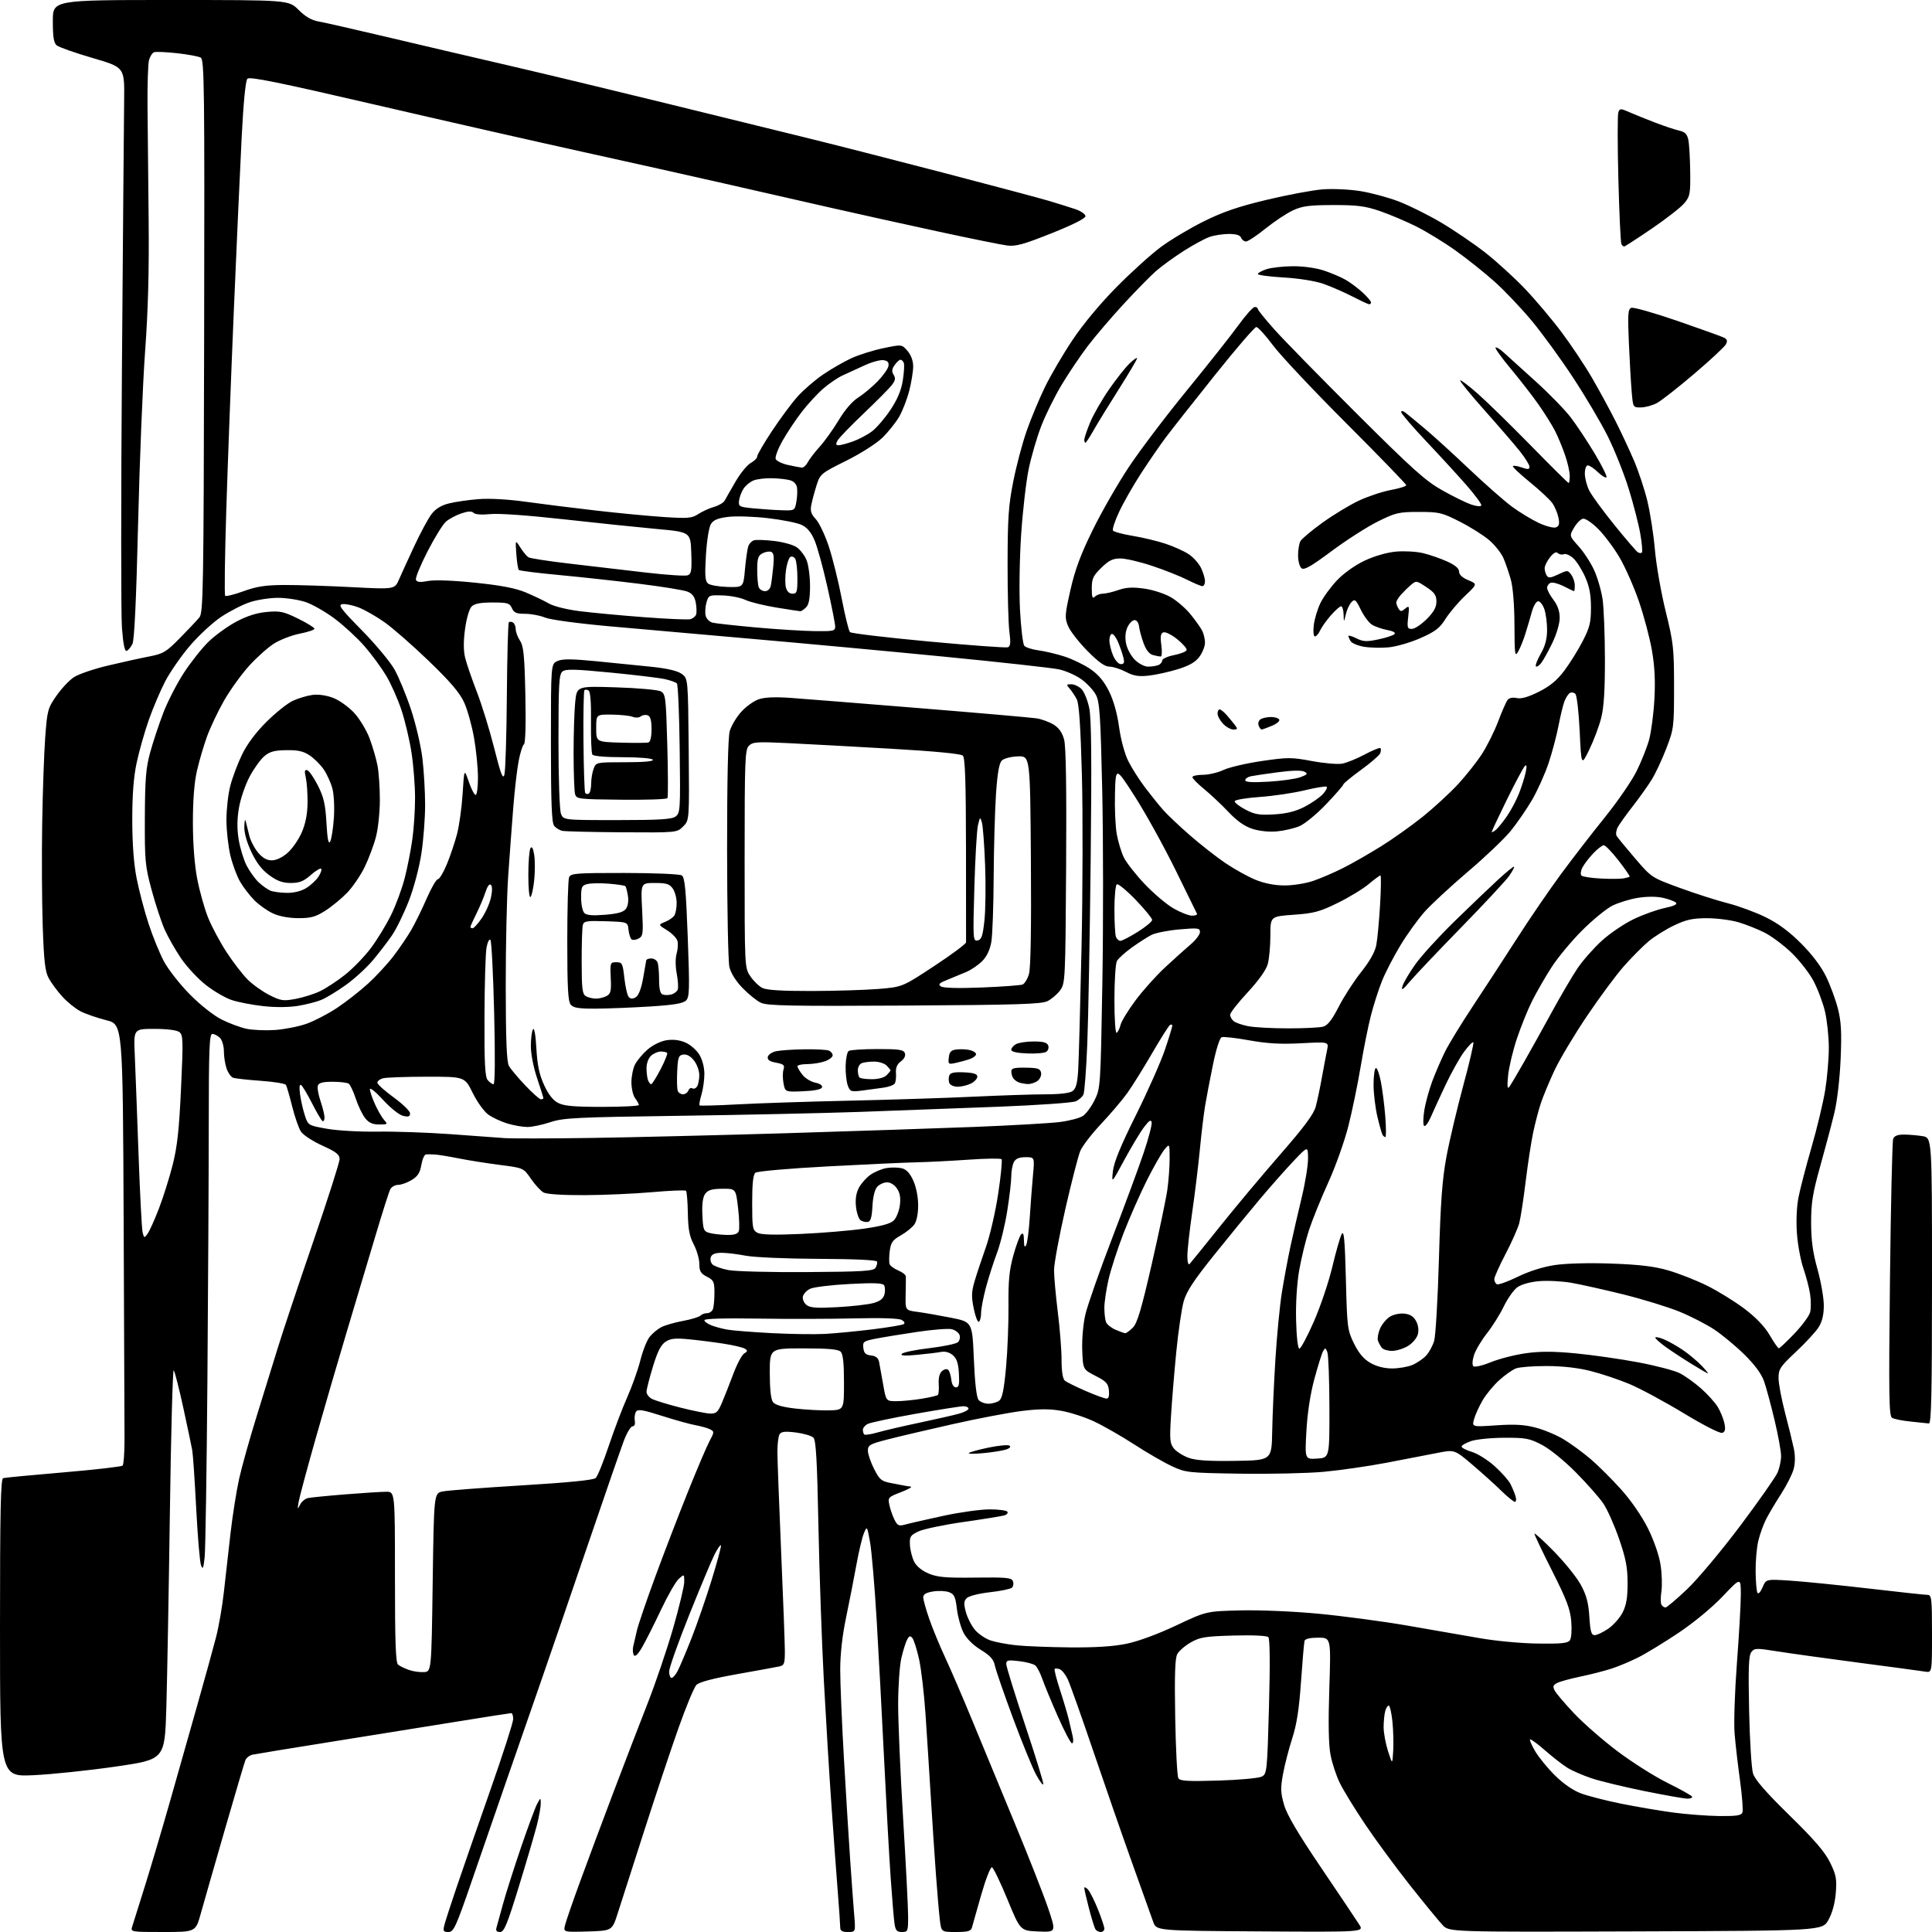 <?xml version="1.0" encoding="UTF-8" standalone="no"?>
<svg 
  version="1.1" 
  xmlns="http://www.w3.org/2000/svg" 
  xmlns:xlink="http://www.w3.org/1999/xlink" 
  xmlns:svg="http://www.w3.org/2000/svg"
  xmlns:rdf="http://www.w3.org/1999/02/22-rdf-syntax-ns#"
  xmlns:cc="http://creativecommons.org/ns#"
  xmlns:dc="http://purl.org/dc/elements/1.1/"
  viewBox="0 0 768 768"
  width="768"
  height="768"
>
<style>svg {background-color: white; }</style>"
<path stroke="none" fill="black" fill-rule="evenodd" d="M64.82,768.00C51.87,768.00 51.87,768.00 52.58,765.75C52.98,764.51 55.27,757.20 57.68,749.50C60.08,741.80 64.55,726.73 67.60,716.00C70.65,705.27 75.56,687.95 78.52,677.50C81.48,667.05 84.79,655.04 85.88,650.81C86.98,646.57 88.38,638.47 89.00,632.81C89.61,627.14 90.80,616.65 91.63,609.50C92.46,602.35 94.00,592.64 95.04,587.92C96.08,583.21 99.23,571.96 102.04,562.92C104.85,553.89 108.66,541.55 110.52,535.50C112.38,529.45 118.65,510.67 124.45,493.76C130.25,476.85 135.00,462.00 134.99,460.76C134.99,458.94 133.66,457.90 128.10,455.38C124.31,453.66 120.50,451.17 119.63,449.83C118.75,448.50 117.18,443.99 116.14,439.80C115.09,435.62 113.97,431.77 113.65,431.25C113.33,430.73 108.79,430.00 103.57,429.63C98.35,429.27 93.41,428.71 92.61,428.40C91.80,428.09 90.66,426.46 90.07,424.77C89.48,423.08 89.00,420.00 89.00,417.92C89.00,415.82 88.30,413.45 87.43,412.57C86.56,411.71 85.21,411.00 84.43,411.00C83.22,411.00 83.00,416.51 82.98,447.25C82.97,467.19 82.73,512.75 82.45,548.50C82.17,584.25 81.68,615.98 81.35,619.00C80.87,623.50 80.61,624.09 79.91,622.23C79.43,620.98 78.58,610.85 78.00,599.73C77.43,588.60 76.72,578.15 76.42,576.50C76.13,574.85 74.51,567.20 72.84,559.50C71.16,551.80 69.46,545.15 69.06,544.71C68.66,544.28 67.97,569.71 67.53,601.21C67.09,632.72 66.45,667.71 66.12,678.96C65.50,699.41 65.50,699.41 46.00,702.24C35.27,703.79 20.54,705.34 13.25,705.67C0.00,706.28 0.00,706.28 -0.00,647.11C-0.00,600.63 0.27,587.86 1.25,587.58C1.94,587.38 12.73,586.35 25.24,585.29C37.74,584.23 48.32,583.02 48.74,582.60C49.16,582.18 49.50,577.49 49.50,572.17C49.49,566.85 49.34,527.56 49.15,484.85C48.81,407.19 48.81,407.19 42.28,405.56C38.69,404.65 34.09,403.07 32.06,402.03C30.03,400.99 26.73,398.34 24.74,396.13C22.74,393.93 20.32,390.63 19.34,388.81C17.92,386.15 17.45,382.04 16.98,368.00C16.66,358.38 16.56,340.15 16.77,327.50C16.97,314.85 17.51,299.39 17.97,293.15C18.77,282.38 19.00,281.53 22.38,276.65C24.34,273.82 27.45,270.49 29.29,269.25C31.12,268.01 37.32,265.89 43.06,264.54C48.80,263.18 56.20,261.55 59.50,260.92C64.91,259.87 66.09,259.16 71.52,253.63C74.84,250.26 78.31,246.58 79.24,245.46C80.80,243.57 80.95,235.06 81.15,133.60C81.35,34.13 81.22,23.70 79.78,22.90C78.91,22.41 74.66,21.62 70.35,21.15C66.03,20.68 61.93,20.50 61.24,20.76C60.55,21.01 59.65,22.41 59.24,23.86C58.83,25.31 58.57,33.70 58.64,42.50C58.72,51.30 58.92,71.55 59.09,87.50C59.29,107.71 58.87,123.47 57.69,139.50C56.76,152.15 55.50,182.97 54.90,208.00C54.18,238.19 53.42,254.32 52.66,255.93C52.02,257.26 50.98,258.52 50.35,258.73C49.56,258.98 48.96,256.03 48.47,249.49C48.08,244.20 48.08,197.71 48.47,146.19C48.87,94.66 49.26,46.71 49.35,39.63C49.50,26.76 49.50,26.76 36.82,23.06C29.84,21.02 23.43,18.77 22.57,18.05C21.37,17.06 21.00,14.76 21.00,8.38C21.00,0.00 21.00,0.00 67.88,-0.00C114.76,-0.00 114.76,-0.00 118.68,3.92C121.36,6.60 123.85,8.05 126.55,8.52C128.72,8.89 140.85,11.65 153.50,14.64C166.15,17.64 187.97,22.74 202.00,25.99C216.03,29.24 244.15,36.00 264.50,41.00C284.85,46.00 309.82,52.14 320.00,54.63C330.18,57.12 354.70,63.38 374.50,68.54C394.30,73.70 413.43,78.80 417.00,79.86C420.57,80.93 425.30,82.41 427.50,83.15C429.70,83.90 431.50,85.15 431.50,85.93C431.50,86.82 426.48,89.35 418.00,92.73C406.87,97.17 403.77,98.02 400.34,97.59C398.05,97.30 385.68,94.79 372.84,92.01C360.00,89.23 340.73,84.97 330.00,82.53C319.27,80.10 300.38,75.79 288.00,72.96C275.62,70.14 250.43,64.51 232.00,60.45C213.57,56.40 176.23,47.91 149.00,41.59C110.70,32.70 99.24,30.37 98.34,31.30C97.62,32.06 96.77,40.66 96.07,54.50C95.45,66.60 94.06,97.42 92.97,123.00C91.88,148.57 90.52,184.52 89.95,202.87C89.37,221.22 89.17,236.51 89.51,236.84C89.84,237.17 93.12,236.35 96.80,235.02C102.07,233.11 105.53,232.58 113.00,232.54C118.22,232.52 130.24,232.90 139.70,233.39C156.89,234.29 156.89,234.29 158.59,230.39C159.53,228.25 162.28,222.22 164.72,217.00C167.16,211.78 170.22,206.10 171.53,204.38C173.15,202.25 175.34,200.90 178.44,200.12C180.94,199.49 186.25,198.72 190.24,198.41C194.65,198.07 202.01,198.48 209.00,199.46C215.32,200.34 227.93,201.92 237.00,202.96C246.07,204.01 258.28,205.16 264.12,205.54C273.50,206.14 275.06,206.00 277.55,204.36C279.09,203.34 281.92,202.05 283.82,201.50C285.73,200.95 287.64,199.82 288.07,199.00C288.51,198.17 290.45,194.77 292.39,191.44C294.32,188.11 297.06,184.77 298.46,184.02C299.85,183.27 301.00,182.11 301.00,181.44C301.00,180.77 303.64,176.23 306.86,171.36C310.08,166.49 314.64,160.34 316.99,157.70C319.34,155.06 323.94,151.08 327.21,148.86C330.48,146.63 335.57,143.71 338.50,142.37C341.44,141.03 347.14,139.24 351.17,138.40C358.49,136.87 358.49,136.87 360.75,139.49C362.17,141.15 363.00,143.42 363.00,145.66C363.00,147.61 362.29,151.98 361.43,155.36C360.56,158.74 358.76,163.37 357.43,165.67C356.10,167.96 353.13,171.68 350.83,173.94C348.43,176.29 342.24,180.23 336.35,183.17C326.33,188.16 326.03,188.41 324.60,192.90C323.80,195.43 322.86,198.91 322.52,200.64C322.02,203.11 322.40,204.33 324.31,206.39C325.65,207.83 327.97,212.72 329.47,217.25C330.97,221.79 333.28,231.10 334.60,237.95C335.92,244.79 337.39,250.79 337.88,251.28C338.37,251.77 352.39,253.44 369.05,254.99C385.70,256.54 399.93,257.58 400.66,257.30C401.68,256.91 401.82,255.46 401.25,251.14C400.84,248.04 400.51,235.82 400.53,224.00C400.56,205.80 400.91,200.77 402.82,191.24C404.05,185.04 406.44,176.04 408.13,171.24C409.81,166.43 413.05,158.68 415.31,154.00C417.58,149.32 422.53,140.86 426.31,135.20C430.51,128.90 437.32,120.71 443.84,114.12C449.70,108.18 457.65,101.00 461.50,98.16C465.35,95.31 473.00,90.74 478.50,88.01C486.05,84.25 492.17,82.15 503.50,79.44C511.75,77.47 521.75,75.59 525.72,75.28C529.71,74.97 536.42,75.27 540.72,75.96C545.00,76.64 551.89,78.50 556.03,80.09C560.17,81.68 567.76,85.45 572.88,88.48C578.00,91.51 585.86,96.86 590.35,100.36C594.83,103.87 601.93,110.33 606.12,114.72C610.32,119.12 616.92,126.94 620.79,132.11C624.66,137.27 630.17,145.55 633.02,150.50C635.88,155.45 640.03,163.10 642.25,167.50C644.47,171.90 647.75,178.92 649.54,183.10C651.33,187.28 653.72,194.48 654.84,199.10C655.97,203.72 657.32,212.45 657.85,218.50C658.37,224.55 660.30,235.57 662.13,243.00C665.22,255.54 665.46,257.68 665.46,273.00C665.46,289.03 665.38,289.73 662.38,297.53C660.68,301.95 658.04,307.58 656.51,310.03C654.97,312.49 651.60,317.22 649.01,320.54C646.41,323.87 643.76,327.59 643.10,328.81C642.44,330.04 642.23,331.59 642.63,332.27C643.03,332.95 646.31,336.95 649.93,341.17C656.50,348.84 656.50,348.84 667.80,352.97C674.02,355.25 682.57,357.98 686.80,359.05C691.04,360.12 697.78,362.61 701.79,364.57C706.82,367.04 711.21,370.27 715.95,375.02C720.34,379.41 723.93,384.16 725.89,388.19C727.58,391.66 729.71,397.43 730.61,401.00C731.91,406.15 732.13,410.31 731.68,421.00C731.33,428.95 730.30,437.79 729.16,442.50C728.10,446.90 725.59,456.35 723.59,463.50C720.56,474.30 719.95,478.11 719.95,486.00C719.96,493.07 720.60,497.80 722.47,504.50C723.85,509.45 724.98,515.92 724.99,518.88C725.00,522.53 724.36,525.30 723.01,527.49C721.91,529.26 717.86,533.67 714.01,537.28C707.63,543.27 707.00,544.21 707.00,547.80C707.00,549.97 708.17,556.19 709.59,561.62C711.02,567.05 712.59,573.48 713.09,575.90C713.66,578.66 713.63,581.68 713.00,583.99C712.46,586.01 710.22,590.45 708.02,593.85C705.83,597.24 703.13,601.78 702.04,603.93C700.94,606.07 699.54,610.00 698.92,612.66C698.30,615.32 697.83,620.80 697.89,624.83C697.94,628.87 698.27,632.64 698.63,633.21C698.98,633.78 699.89,632.78 700.65,630.98C702.03,627.70 702.03,627.70 711.76,628.34C717.12,628.69 731.17,630.11 743.00,631.48C754.83,632.86 765.29,633.99 766.25,633.99C767.84,634.00 768.00,635.41 768.00,649.48C768.00,664.95 768.00,664.95 765.25,664.49C763.74,664.24 751.92,662.65 739.00,660.96C726.08,659.26 711.45,657.23 706.50,656.44C698.12,655.10 697.41,655.12 696.17,656.75C695.12,658.13 694.94,663.09 695.30,680.00C695.55,691.83 696.25,703.08 696.86,705.01C697.63,707.46 702.02,712.50 711.34,721.62C721.30,731.37 725.42,736.16 727.49,740.39C729.91,745.33 730.20,746.90 729.76,752.45C729.43,756.51 728.38,760.40 726.85,763.16C724.46,767.50 724.46,767.50 650.28,767.76C576.09,768.01 576.09,768.01 573.47,765.26C572.03,763.74 566.21,756.65 560.55,749.50C554.89,742.35 546.86,731.44 542.71,725.26C538.55,719.08 534.00,711.65 532.59,708.76C531.17,705.87 529.51,700.80 528.89,697.50C528.13,693.48 527.98,684.83 528.42,671.25C529.09,651.00 529.09,651.00 524.01,651.00C520.81,651.00 518.81,651.46 518.58,652.25C518.38,652.94 517.75,660.25 517.17,668.50C516.41,679.42 515.46,685.54 513.69,691.00C512.35,695.12 510.70,701.50 510.03,705.16C508.98,710.88 509.04,712.63 510.45,717.48C511.61,721.48 515.96,728.85 525.30,742.64C532.56,753.37 539.33,763.47 540.35,765.09C542.20,768.02 542.20,768.02 500.95,767.76C459.70,767.50 459.70,767.50 458.43,764.00C457.74,762.08 453.95,751.50 450.02,740.50C446.09,729.50 439.09,709.34 434.46,695.70C429.83,682.06 425.32,669.38 424.44,667.52C423.57,665.67 422.14,663.88 421.28,663.55C420.42,663.22 419.51,663.16 419.25,663.41C419.00,663.67 419.94,667.39 421.34,671.69C422.74,675.98 424.32,681.30 424.85,683.50C425.37,685.70 426.08,688.74 426.42,690.25C426.76,691.76 426.63,693.00 426.13,693.00C425.62,693.00 423.09,688.16 420.48,682.25C417.88,676.34 415.10,669.62 414.30,667.31C413.51,665.01 412.26,662.63 411.53,662.03C410.81,661.42 407.91,660.66 405.11,660.33C400.68,659.80 400.00,659.95 400.00,661.47C400.00,662.44 403.38,673.38 407.52,685.80C411.66,698.21 414.91,708.78 414.74,709.29C414.57,709.79 413.25,708.02 411.81,705.35C410.37,702.68 406.27,692.62 402.69,683.00C399.12,673.38 395.88,664.01 395.50,662.18C394.97,659.62 393.69,658.18 389.87,655.83C386.78,653.93 384.20,651.36 382.98,648.97C381.91,646.87 380.74,642.60 380.37,639.49C379.81,634.74 379.32,633.69 377.29,632.92C375.95,632.41 373.10,632.28 370.93,632.63C368.15,633.07 367.00,633.75 367.00,634.95C367.00,635.89 368.08,639.77 369.40,643.57C370.72,647.38 373.59,654.33 375.77,659.00C377.95,663.67 382.79,674.92 386.53,684.00C390.26,693.08 397.80,711.30 403.27,724.50C408.75,737.70 414.73,752.91 416.56,758.29C419.90,768.09 419.90,768.09 412.75,767.79C405.60,767.50 405.60,767.50 400.48,755.06C397.67,748.22 394.89,742.46 394.32,742.27C393.75,742.08 391.83,747.01 390.05,753.21C388.28,759.42 386.61,765.29 386.35,766.25C385.96,767.66 384.74,768.00 380.03,768.00C374.19,768.00 374.19,768.00 373.61,763.25C373.29,760.64 372.58,752.42 372.04,745.00C371.50,737.58 370.57,723.62 369.99,714.00C369.40,704.38 368.47,689.75 367.91,681.50C367.36,673.25 366.19,663.35 365.33,659.50C364.47,655.65 363.29,651.91 362.71,651.19C361.86,650.13 361.45,650.23 360.64,651.69C360.08,652.68 359.04,655.97 358.33,659.00C357.61,662.02 357.03,670.35 357.03,677.50C357.03,684.65 357.92,705.12 359.01,723.00C360.10,740.88 360.99,758.31 360.99,761.75C361.00,767.72 360.89,768.00 358.55,768.00C356.54,768.00 356.00,767.40 355.59,764.75C355.32,762.96 354.63,754.75 354.06,746.50C353.48,738.25 352.32,717.33 351.48,700.00C350.63,682.67 349.29,657.48 348.49,644.00C347.68,630.52 346.50,616.58 345.85,613.00C344.68,606.53 344.67,606.51 343.41,609.50C342.72,611.15 341.38,616.77 340.44,622.00C339.49,627.23 337.66,636.60 336.36,642.83C334.82,650.21 334.00,657.54 334.00,663.83C334.00,669.15 334.68,685.20 335.50,699.50C336.32,713.80 337.45,732.02 338.00,740.00C338.55,747.98 339.25,757.54 339.56,761.25C340.12,768.00 340.12,768.00 337.06,768.00C334.75,768.00 334.00,767.55 334.00,766.15C334.00,765.13 333.56,758.71 333.02,751.90C332.48,745.08 331.34,729.60 330.50,717.50C329.65,705.40 328.30,683.12 327.49,668.00C326.68,652.88 325.71,625.27 325.34,606.66C324.82,580.47 324.37,572.51 323.34,571.48C322.60,570.75 319.48,569.83 316.39,569.44C312.12,568.91 310.57,569.07 309.90,570.12C309.42,570.88 309.03,573.98 309.03,577.00C309.03,580.02 309.70,597.80 310.50,616.50C311.31,635.20 311.98,653.08 311.99,656.23C312.00,661.37 311.77,662.01 309.75,662.44C308.51,662.71 300.98,664.09 293.00,665.50C283.33,667.22 277.94,668.65 276.83,669.79C275.91,670.73 272.69,678.48 269.68,687.00C266.67,695.52 260.51,713.98 256.01,728.00C251.50,742.02 246.80,756.65 245.57,760.50C243.34,767.50 243.34,767.50 233.64,767.79C223.94,768.07 223.94,768.07 224.61,765.29C224.98,763.75 227.66,755.98 230.58,748.00C233.49,740.02 239.46,724.05 243.83,712.50C248.21,700.95 254.35,684.98 257.48,677.00C260.61,669.02 265.16,655.61 267.59,647.19C270.01,638.77 272.00,630.48 272.00,628.78C272.00,625.69 272.00,625.69 269.84,627.60C268.65,628.64 265.45,634.23 262.72,640.00C259.99,645.77 256.62,652.45 255.24,654.83C253.61,657.62 252.45,658.74 251.98,657.97C251.58,657.31 251.44,655.82 251.68,654.64C251.93,653.46 252.62,650.48 253.22,648.00C253.82,645.52 257.13,635.85 260.58,626.50C264.02,617.15 269.82,602.08 273.47,593.00C277.11,583.92 280.98,574.84 282.08,572.80C283.97,569.28 283.98,569.06 282.28,568.18C281.30,567.68 278.70,566.94 276.50,566.54C274.30,566.15 268.28,564.47 263.11,562.82C255.50,560.39 253.56,560.07 252.84,561.16C252.35,561.90 252.13,563.51 252.34,564.75C252.57,566.12 252.22,567.00 251.43,567.00C250.72,567.00 249.17,569.59 247.98,572.75C246.79,575.91 240.21,594.92 233.36,615.00C226.52,635.08 218.02,659.83 214.48,670.00C210.95,680.17 205.11,696.98 201.50,707.34C197.90,717.70 191.72,735.58 187.76,747.09C181.20,766.16 180.36,768.00 178.26,768.00C176.25,768.00 176.05,767.65 176.64,765.25C177.02,763.74 179.24,756.88 181.58,750.00C183.91,743.12 189.92,725.85 194.91,711.61C199.91,697.37 204.00,684.65 204.00,683.36C204.00,682.06 203.66,681.00 203.25,680.99C202.84,680.99 192.82,682.55 181.00,684.47C169.18,686.38 146.68,689.99 131.00,692.50C115.32,695.00 101.54,697.26 100.36,697.52C99.18,697.77 97.91,698.77 97.53,699.74C97.15,700.71 93.45,713.20 89.32,727.50C85.19,741.80 80.90,756.76 79.79,760.75C77.77,768.00 77.77,768.00 64.82,768.00zM198.78,768.00C197.43,768.00 197.01,767.48 197.36,766.25C197.64,765.29 198.80,761.06 199.95,756.86C201.10,752.66 204.32,742.55 207.10,734.39C209.89,726.23 212.79,718.42 213.54,717.03C214.92,714.50 214.92,714.50 214.96,716.86C214.98,718.15 214.31,721.98 213.46,725.36C212.61,728.74 209.39,739.71 206.31,749.75C201.58,765.12 200.40,768.00 198.78,768.00zM437.56,768.00C436.77,768.00 435.81,767.50 435.43,766.89C435.05,766.28 433.91,762.56 432.89,758.64C431.87,754.71 431.03,751.07 431.02,750.54C431.01,750.01 431.64,750.23 432.42,751.04C433.20,751.84 435.00,755.39 436.42,758.92C437.84,762.45 439.00,765.94 439.00,766.67C439.00,767.40 438.35,768.00 437.56,768.00zM683.28,721.90C690.27,721.98 692.18,721.69 692.64,720.49C692.96,719.65 692.53,713.92 691.68,707.74C690.82,701.56 689.85,693.12 689.52,689.00C689.18,684.88 689.60,672.33 690.45,661.13C691.30,649.92 692.00,637.66 692.00,633.88C692.00,626.99 692.00,626.99 684.80,634.57C680.56,639.04 673.32,645.02 667.17,649.13C661.43,652.96 654.21,657.37 651.12,658.91C648.03,660.46 643.25,662.45 640.50,663.34C637.75,664.23 632.21,665.64 628.18,666.48C624.16,667.32 619.99,668.47 618.92,669.04C617.34,669.89 617.18,670.46 618.05,672.08C618.63,673.19 622.12,677.27 625.79,681.16C629.46,685.05 637.20,691.80 642.98,696.16C648.77,700.52 657.68,706.16 662.78,708.69C667.89,711.22 672.30,713.68 672.59,714.15C672.88,714.62 672.08,715.00 670.81,714.99C669.54,714.99 661.83,713.63 653.68,711.98C645.53,710.33 636.08,708.04 632.68,706.90C629.28,705.76 624.98,703.90 623.13,702.76C621.28,701.62 617.27,698.51 614.22,695.84C611.17,693.17 608.47,691.20 608.22,691.45C607.96,691.70 608.90,693.84 610.29,696.20C611.68,698.57 615.20,702.87 618.12,705.76C621.45,709.06 625.30,711.72 628.46,712.90C631.23,713.93 638.37,715.76 644.32,716.97C650.27,718.17 659.49,719.75 664.82,720.47C670.14,721.20 678.45,721.84 683.28,721.90zM484.39,707.80C492.74,707.55 500.44,706.84 501.60,706.21C503.63,705.13 503.73,704.13 504.44,678.43C504.91,661.26 504.81,651.41 504.18,650.78C503.60,650.20 497.96,649.94 490.35,650.15C479.05,650.47 477.00,650.80 473.35,652.88C471.07,654.19 468.65,656.28 467.98,657.53C467.09,659.20 466.87,665.93 467.16,682.66C467.38,695.22 467.95,706.12 468.42,706.88C469.11,707.99 472.25,708.17 484.39,707.80zM553.82,696.00C554.00,692.98 553.86,687.69 553.50,684.25C553.14,680.81 552.48,678.00 552.04,678.00C551.59,678.00 550.96,679.01 550.63,680.25C550.30,681.49 550.02,684.33 550.01,686.57C550.01,688.81 550.79,693.08 551.75,696.07C553.49,701.50 553.49,701.50 553.82,696.00zM266.97,667.00C267.51,667.00 268.61,665.72 269.42,664.15C270.23,662.58 272.66,656.84 274.82,651.40C276.97,645.95 280.60,635.47 282.88,628.10C285.16,620.72 286.83,614.49 286.58,614.25C286.34,614.01 285.21,615.63 284.07,617.87C282.93,620.10 278.40,630.91 274.00,641.88C269.60,652.86 266.00,663.00 266.00,664.42C266.00,665.84 266.44,667.00 266.97,667.00zM168.50,664.69C171.50,664.50 171.50,664.50 172.00,629.04C172.50,593.58 172.50,593.58 175.97,592.87C177.87,592.48 192.05,591.40 207.47,590.46C226.12,589.33 235.94,588.35 236.81,587.53C237.54,586.85 239.84,581.17 241.94,574.90C244.04,568.63 247.35,559.90 249.30,555.50C251.26,551.10 253.62,544.45 254.56,540.72C255.49,536.99 257.14,532.82 258.22,531.45C259.29,530.08 261.38,528.34 262.86,527.57C264.33,526.81 268.21,525.69 271.47,525.09C274.74,524.49 277.86,523.54 278.40,523.00C278.95,522.45 280.16,522.00 281.09,522.00C282.02,522.00 283.06,521.29 283.39,520.42C283.73,519.55 284.00,516.63 284.00,513.94C284.00,509.52 283.71,508.90 281.00,507.50C278.53,506.22 278.00,505.33 278.00,502.43C278.00,500.50 277.00,497.03 275.79,494.71C274.07,491.45 273.54,488.63 273.43,482.23C273.35,477.68 273.02,473.69 272.69,473.36C272.37,473.03 266.32,473.28 259.26,473.90C252.20,474.53 240.07,475.06 232.29,475.09C223.87,475.13 217.33,474.71 216.11,474.06C214.99,473.46 212.73,471.01 211.08,468.62C208.09,464.27 208.09,464.27 198.80,463.09C193.68,462.44 186.35,461.27 182.50,460.51C178.65,459.74 174.38,459.04 173.00,458.95C171.62,458.85 169.98,458.83 169.34,458.89C168.70,458.95 167.87,460.83 167.49,463.08C166.96,466.19 166.06,467.61 163.65,469.07C161.92,470.13 159.50,470.99 158.29,471.00C157.07,471.00 155.66,471.79 155.15,472.75C154.64,473.71 151.95,482.15 149.17,491.50C146.39,500.85 141.35,517.73 137.96,529.00C134.58,540.27 129.01,559.40 125.57,571.50C122.14,583.60 119.05,595.08 118.72,597.00C118.19,600.05 118.25,600.21 119.22,598.23C119.83,596.98 121.26,595.75 122.41,595.50C123.56,595.26 130.26,594.59 137.30,594.03C144.35,593.46 151.66,593.00 153.55,593.00C157.00,593.00 157.00,593.00 157.00,626.88C157.00,652.79 157.29,660.99 158.25,661.74C158.94,662.29 160.85,663.22 162.50,663.81C164.15,664.40 166.85,664.80 168.50,664.69zM425.29,654.86C435.38,654.95 442.54,654.50 447.79,653.42C452.46,652.46 460.23,649.60 467.50,646.17C479.50,640.50 479.50,640.50 493.00,640.16C500.69,639.97 514.03,640.53 524.00,641.47C533.62,642.37 549.38,644.47 559.00,646.12C568.62,647.77 581.67,650.04 588.00,651.16C594.51,652.31 604.61,653.26 611.28,653.34C620.76,653.47 623.26,653.21 624.08,652.00C624.65,651.16 624.88,647.85 624.60,644.50C624.18,639.62 622.77,635.89 617.01,624.50C613.12,616.80 609.95,610.13 609.96,609.67C609.98,609.22 613.49,612.40 617.75,616.75C622.01,621.09 626.81,627.06 628.41,630.01C630.64,634.10 631.43,637.09 631.79,642.68C632.17,648.60 632.58,650.00 633.90,650.00C634.80,650.00 637.21,648.86 639.26,647.47C641.32,646.07 643.90,643.17 645.00,641.01C646.50,638.07 647.00,635.12 646.99,629.29C646.98,623.06 646.31,619.54 643.61,611.73C641.76,606.36 638.96,600.06 637.39,597.73C635.83,595.40 630.93,589.85 626.52,585.39C621.93,580.74 616.15,576.04 613.00,574.39C608.04,571.78 606.57,571.50 598.00,571.53C592.77,571.55 586.81,572.15 584.75,572.86C582.69,573.57 581.00,574.55 581.00,575.04C581.00,575.52 582.85,576.47 585.10,577.15C587.36,577.82 591.43,580.38 594.14,582.82C596.86,585.26 599.68,588.44 600.41,589.88C601.15,591.32 602.06,593.51 602.44,594.75C602.82,595.99 602.71,597.00 602.20,597.00C601.68,597.00 599.29,595.06 596.88,592.70C594.47,590.33 589.28,585.65 585.35,582.30C578.19,576.21 578.19,576.21 571.35,577.57C567.58,578.32 558.51,580.07 551.19,581.46C543.88,582.86 532.59,584.48 526.11,585.07C519.63,585.66 504.69,585.99 492.92,585.81C472.16,585.48 471.32,585.39 465.77,582.80C462.62,581.33 455.87,577.43 450.77,574.12C445.67,570.82 438.53,566.74 434.90,565.04C431.27,563.34 425.45,561.45 421.97,560.84C417.27,560.01 413.22,560.02 406.23,560.88C401.06,561.52 388.65,563.88 378.66,566.13C368.67,568.38 357.01,571.12 352.75,572.22C345.77,574.02 345.00,574.46 345.00,576.64C345.00,577.98 346.10,581.24 347.45,583.90C349.63,588.21 350.35,588.81 354.20,589.54C356.56,589.99 358.95,590.45 359.50,590.56C360.05,590.68 361.18,590.84 362.00,590.94C362.82,591.03 361.11,592.02 358.19,593.14C353.03,595.13 352.90,595.27 353.56,598.34C353.94,600.08 354.85,602.70 355.60,604.16C356.83,606.57 357.28,606.74 360.23,605.93C362.03,605.44 368.77,603.91 375.21,602.52C381.66,601.13 389.84,600.00 393.40,600.00C396.97,600.00 400.14,600.42 400.46,600.93C400.77,601.44 400.24,602.10 399.26,602.39C398.29,602.69 390.98,603.87 383.00,605.01C375.02,606.16 366.93,607.86 365.00,608.80C361.85,610.33 361.52,610.87 361.72,614.24C361.84,616.30 362.61,619.28 363.43,620.87C364.35,622.65 366.56,624.43 369.21,625.53C372.73,626.99 376.07,627.27 387.77,627.12C400.03,626.96 402.12,627.16 402.65,628.54C402.99,629.41 402.83,630.57 402.30,631.10C401.77,631.63 397.84,632.45 393.55,632.93C389.13,633.43 385.14,634.44 384.31,635.26C383.12,636.45 383.05,637.49 383.95,640.82C384.56,643.07 386.18,646.25 387.56,647.89C388.94,649.53 391.74,651.43 393.78,652.11C395.83,652.79 400.43,653.66 404.00,654.03C407.57,654.41 417.16,654.78 425.29,654.86zM662.06,639.00C662.57,639.00 666.43,635.74 670.63,631.75C674.85,627.75 684.34,616.42 691.79,606.50C699.22,596.60 705.91,587.05 706.65,585.28C707.39,583.51 708.01,580.59 708.01,578.78C708.02,576.98 706.85,570.55 705.41,564.50C703.97,558.45 702.09,551.51 701.24,549.07C700.23,546.16 697.56,542.54 693.45,538.48C690.01,535.10 684.62,530.61 681.46,528.52C678.31,526.43 672.06,523.22 667.57,521.39C663.08,519.56 653.13,516.50 645.46,514.59C637.78,512.68 628.40,510.59 624.61,509.93C620.83,509.28 615.02,508.99 611.71,509.29C608.06,509.62 604.67,510.60 603.10,511.76C601.67,512.82 599.27,516.24 597.76,519.36C596.25,522.49 593.25,527.27 591.09,530.01C588.93,532.74 586.63,536.59 585.97,538.58C585.29,540.66 585.16,542.56 585.67,543.07C586.18,543.58 589.13,542.91 592.66,541.48C596.02,540.12 602.29,538.52 606.58,537.93C612.30,537.13 617.61,537.15 626.44,538.00C633.07,538.63 644.23,540.23 651.23,541.55C658.24,542.87 665.66,544.81 667.73,545.87C669.81,546.93 673.61,549.65 676.19,551.93C678.76,554.20 681.75,557.51 682.83,559.28C683.90,561.05 685.09,563.96 685.47,565.75C685.99,568.18 685.78,569.15 684.65,569.58C683.76,569.92 677.38,566.68 669.21,561.73C661.55,557.10 651.83,551.87 647.62,550.12C643.41,548.36 636.49,546.05 632.23,544.98C627.25,543.72 621.06,543.03 614.82,543.02C609.49,543.01 604.00,543.43 602.62,543.96C601.24,544.48 598.26,546.58 596.00,548.62C593.74,550.66 590.77,554.24 589.40,556.58C588.03,558.92 586.49,562.28 585.99,564.04C585.07,567.25 585.07,567.25 594.78,566.59C602.16,566.09 605.94,566.31 610.50,567.51C613.80,568.37 618.81,570.48 621.64,572.19C624.47,573.90 629.27,577.42 632.31,580.01C635.35,582.60 640.81,588.05 644.45,592.11C648.39,596.50 652.69,602.75 655.06,607.50C657.41,612.20 659.47,618.13 660.07,621.88C660.63,625.38 660.79,630.19 660.44,632.56C660.08,634.92 660.09,637.34 660.46,637.93C660.82,638.52 661.54,639.00 662.06,639.00zM491.00,580.72C505.50,580.50 505.50,580.50 505.72,569.00C505.83,562.67 506.41,549.79 506.99,540.37C507.58,530.95 508.73,519.02 509.55,513.87C510.37,508.72 511.91,500.45 512.97,495.50C514.04,490.55 516.05,481.77 517.45,476.00C518.85,470.23 519.98,463.25 519.96,460.50C519.93,455.50 519.93,455.50 514.22,461.52C511.07,464.84 505.07,471.62 500.89,476.59C496.70,481.56 488.49,491.58 482.65,498.86C474.57,508.92 471.67,513.33 470.54,517.29C469.72,520.16 468.39,529.25 467.58,537.50C466.77,545.75 465.83,557.24 465.48,563.04C464.91,572.35 465.05,573.84 466.67,575.83C467.68,577.06 470.30,578.72 472.50,579.51C475.40,580.55 480.47,580.88 491.00,580.72zM523.59,579.81C528.50,579.50 528.50,579.50 528.46,559.50C528.44,548.50 528.07,538.60 527.64,537.50C526.95,535.71 526.77,535.67 525.94,537.15C525.43,538.05 523.88,543.00 522.49,548.15C520.88,554.08 519.72,561.64 519.32,568.81C518.69,580.12 518.69,580.12 523.59,579.81zM391.23,577.61C387.53,577.98 384.77,577.98 385.11,577.61C385.44,577.25 388.95,576.28 392.91,575.45C396.87,574.63 400.61,574.26 401.23,574.64C401.92,575.07 401.52,575.63 400.15,576.14C398.95,576.58 394.94,577.25 391.23,577.61zM348.81,569.43C351.39,568.68 358.90,566.93 365.50,565.54C372.10,564.14 379.19,562.53 381.25,561.95C383.31,561.38 385.00,560.48 385.00,559.95C385.00,559.43 384.09,559.00 382.98,559.00C381.87,559.00 373.27,560.36 363.87,562.02C354.47,563.69 345.93,565.50 344.89,566.06C343.85,566.61 343.00,567.65 343.00,568.37C343.00,569.08 343.25,569.92 343.56,570.22C343.86,570.53 346.23,570.17 348.81,569.43zM766.75,565.85C766.06,565.76 762.80,565.42 759.50,565.09C756.20,564.76 752.87,564.09 752.09,563.59C750.90,562.82 750.78,554.49 751.29,508.55C751.63,478.77 752.20,453.65 752.56,452.71C753.01,451.53 754.34,451.00 756.86,451.01C758.86,451.02 762.19,451.30 764.25,451.64C768.00,452.26 768.00,452.26 768.00,509.13C768.00,554.04 767.74,565.97 766.75,565.85zM282.31,561.92C284.68,561.99 285.39,561.35 286.93,557.75C287.93,555.41 289.97,550.24 291.46,546.25C292.95,542.26 294.92,538.56 295.84,538.02C297.20,537.21 297.26,536.88 296.13,536.14C295.38,535.64 291.55,534.74 287.63,534.13C283.71,533.52 277.48,532.73 273.78,532.38C268.45,531.86 266.55,532.07 264.56,533.37C262.73,534.57 261.38,537.23 259.53,543.30C258.14,547.87 257.00,552.35 257.00,553.27C257.00,554.18 257.95,555.44 259.11,556.06C260.28,556.68 265.34,558.24 270.36,559.52C275.39,560.80 280.76,561.88 282.31,561.92zM329.50,560.64C335.50,560.50 335.50,560.50 335.50,549.57C335.50,541.85 335.11,538.26 334.18,537.32C333.21,536.36 329.24,536.00 319.43,536.00C306.00,536.00 306.00,536.00 306.00,545.81C306.00,552.08 306.45,556.23 307.25,557.32C308.10,558.48 310.87,559.29 316.00,559.90C320.12,560.38 326.20,560.72 329.50,560.64zM392.93,558.00C394.41,558.00 396.34,557.44 397.22,556.75C398.41,555.83 399.11,552.37 399.92,543.50C400.52,536.90 400.95,525.88 400.89,519.00C400.79,509.22 401.20,504.90 402.80,499.13C403.92,495.08 405.32,491.28 405.92,490.68C406.69,489.91 407.01,490.57 407.03,493.05C407.05,495.44 407.32,496.04 407.90,495.00C408.36,494.18 409.01,489.23 409.34,484.00C409.67,478.77 410.25,471.24 410.62,467.25C411.29,460.00 411.29,460.00 407.68,460.00C405.13,460.00 403.77,460.57 403.04,461.93C402.47,463.00 402.00,465.53 402.00,467.56C402.00,469.60 401.28,475.82 400.39,481.38C399.51,486.95 397.69,494.43 396.34,498.00C394.99,501.57 393.01,507.75 391.94,511.73C390.87,515.71 390.00,520.29 390.00,521.92C390.00,523.55 389.61,525.12 389.13,525.42C388.65,525.71 387.73,523.38 387.09,520.23C386.12,515.55 386.17,513.59 387.36,509.50C388.16,506.75 390.17,500.68 391.83,496.00C393.50,491.29 395.72,481.70 396.80,474.50C397.88,467.35 398.47,461.19 398.13,460.81C397.78,460.42 391.88,460.51 385.00,460.99C378.12,461.47 368.90,461.94 364.50,462.03C360.10,462.12 344.14,462.85 329.02,463.66C313.49,464.49 300.99,465.59 300.27,466.19C299.39,466.92 299.00,470.53 299.00,478.09C299.00,488.08 299.16,489.02 301.10,490.06C302.56,490.84 307.85,490.98 318.35,490.51C326.68,490.14 337.99,489.20 343.48,488.41C350.42,487.42 354.02,486.42 355.31,485.14C356.32,484.12 357.40,481.44 357.70,479.17C358.09,476.26 357.77,474.30 356.61,472.52C355.63,471.02 354.01,470.00 352.63,470.00C351.35,470.00 349.59,470.79 348.71,471.77C347.72,472.86 347.00,475.81 346.81,479.51C346.58,483.87 346.09,485.55 345.00,485.74C344.18,485.88 342.89,485.60 342.14,485.12C341.39,484.64 340.56,482.24 340.28,479.79C339.94,476.81 340.31,474.31 341.37,472.24C342.25,470.55 344.32,468.19 345.98,467.02C347.63,465.84 350.54,464.63 352.44,464.32C354.34,464.01 357.07,464.05 358.51,464.41C360.32,464.87 361.72,466.37 363.04,469.29C364.17,471.78 364.97,475.76 364.98,479.03C364.99,482.39 364.40,485.41 363.48,486.72C362.64,487.92 360.22,489.87 358.10,491.07C354.85,492.89 354.15,493.88 353.69,497.24C353.40,499.44 353.38,501.82 353.65,502.53C353.92,503.24 355.46,504.36 357.07,505.03C358.68,505.70 360.04,506.75 360.08,507.37C360.12,507.99 360.09,511.28 360.01,514.68C359.87,520.86 359.87,520.86 364.68,521.49C367.33,521.84 373.32,522.89 378.00,523.81C386.50,525.50 386.50,525.50 387.12,540.24C387.52,549.72 388.19,555.53 389.00,556.49C389.68,557.32 391.45,558.00 392.93,558.00zM356.36,556.99C358.64,556.99 363.15,556.55 366.39,556.02C369.62,555.49 372.52,554.81 372.83,554.50C373.14,554.20 373.29,552.22 373.16,550.12C373.02,547.64 373.49,545.84 374.51,544.99C375.45,544.21 376.44,544.05 376.97,544.59C377.45,545.09 377.99,546.85 378.17,548.50C378.38,550.35 379.07,551.50 380.00,551.50C381.19,551.50 381.43,550.36 381.18,546.00C380.95,541.91 380.33,540.04 378.77,538.71C377.44,537.57 375.72,537.10 374.09,537.41C372.66,537.69 368.35,538.21 364.50,538.57C359.52,539.04 357.79,538.91 358.51,538.15C359.07,537.56 364.02,536.54 369.51,535.90C375.01,535.25 380.08,534.19 380.79,533.54C381.49,532.89 381.78,531.60 381.43,530.67C381.07,529.74 379.69,528.71 378.36,528.38C377.03,528.04 370.90,528.52 364.72,529.43C358.55,530.35 351.11,531.56 348.19,532.13C343.24,533.10 342.90,533.35 343.19,535.83C343.43,537.90 344.11,538.57 346.25,538.82C348.13,539.03 349.13,539.82 349.44,541.32C349.68,542.52 350.41,546.54 351.05,550.25C352.23,557.00 352.23,557.00 356.36,556.99zM439.81,555.96C440.70,555.99 441.02,554.94 440.81,552.75C440.55,549.98 439.77,549.12 435.50,546.94C430.50,544.37 430.50,544.37 430.21,536.77C430.04,532.40 430.57,526.35 431.45,522.54C432.30,518.90 437.08,505.26 442.09,492.21C447.09,479.17 452.75,463.86 454.65,458.19C456.56,452.52 457.98,447.12 457.80,446.19C457.55,444.91 456.83,445.35 454.78,448.05C453.29,450.00 449.78,455.84 446.96,461.04C441.85,470.50 441.85,470.50 442.41,465.50C442.81,461.99 445.54,455.35 451.55,443.27C456.26,433.79 461.44,422.12 463.06,417.33C464.68,412.54 466.00,408.23 466.00,407.75C466.00,407.27 465.59,407.14 465.09,407.44C464.59,407.75 461.37,412.84 457.94,418.75C454.51,424.66 450.09,431.75 448.12,434.50C446.15,437.25 441.47,442.76 437.72,446.75C433.96,450.74 430.23,455.59 429.43,457.52C428.62,459.45 425.94,469.86 423.48,480.64C421.02,491.43 419.00,502.35 419.00,504.91C419.00,507.48 419.67,514.96 420.49,521.54C421.31,528.12 421.99,536.71 421.99,540.63C422.00,545.25 422.46,548.13 423.30,548.83C424.02,549.43 427.73,551.27 431.55,552.92C435.37,554.58 439.09,555.94 439.81,555.96zM678.94,545.96C678.70,545.95 675.78,544.26 672.46,542.21C669.14,540.17 664.54,537.15 662.23,535.50C659.93,533.85 658.03,532.16 658.02,531.74C658.01,531.32 659.57,531.63 661.49,532.43C663.41,533.23 666.90,535.22 669.24,536.84C671.58,538.47 674.82,541.20 676.44,542.90C678.05,544.61 679.18,545.98 678.94,545.96zM553.28,543.98C555.91,543.99 559.56,543.37 561.39,542.61C563.22,541.85 565.68,540.18 566.87,538.91C568.05,537.65 569.50,535.01 570.09,533.05C570.68,531.10 571.54,516.45 572.00,500.50C572.64,477.95 573.30,468.94 574.95,460.00C576.12,453.68 579.13,440.93 581.63,431.68C584.14,422.43 585.95,414.62 585.67,414.33C585.38,414.05 583.71,415.77 581.95,418.16C580.19,420.55 576.85,426.55 574.52,431.50C572.19,436.45 569.55,442.21 568.64,444.30C567.73,446.40 566.60,447.87 566.14,447.58C565.67,447.30 565.68,444.56 566.16,441.51C566.64,438.45 568.10,433.13 569.39,429.69C570.69,426.25 572.97,420.97 574.47,417.96C575.96,414.96 580.91,406.88 585.46,400.00C590.02,393.12 597.93,380.98 603.05,373.00C608.16,365.02 616.09,353.45 620.65,347.28C625.21,341.11 633.03,330.99 638.03,324.80C643.03,318.60 648.68,310.37 650.59,306.51C652.49,302.66 654.73,297.02 655.56,294.00C656.38,290.98 657.33,283.77 657.65,278.00C658.06,270.56 657.77,264.86 656.65,258.44C655.78,253.46 653.44,244.69 651.46,238.94C649.48,233.20 646.02,225.38 643.78,221.58C641.54,217.77 637.73,212.67 635.31,210.26C632.87,207.82 630.19,206.01 629.26,206.19C628.35,206.36 626.75,207.97 625.70,209.77C623.80,213.03 623.80,213.03 627.51,217.15C629.56,219.41 632.34,223.68 633.69,226.64C635.05,229.60 636.56,234.83 637.06,238.26C637.55,241.69 637.97,252.39 637.98,262.04C637.99,274.63 637.57,281.26 636.46,285.54C635.62,288.82 633.50,294.43 631.76,298.00C628.60,304.50 628.60,304.50 627.95,290.70C627.59,283.11 626.82,276.42 626.24,275.84C625.65,275.25 624.66,275.09 624.03,275.48C623.39,275.87 622.43,277.37 621.88,278.82C621.33,280.26 620.27,284.64 619.52,288.56C618.77,292.47 616.98,299.19 615.54,303.49C614.09,307.78 611.15,314.32 608.99,318.02C606.83,321.71 603.01,327.25 600.51,330.33C598.00,333.41 590.36,340.69 583.52,346.50C576.68,352.32 568.93,359.50 566.29,362.46C563.65,365.43 559.32,371.44 556.67,375.82C554.02,380.20 550.74,386.54 549.38,389.90C548.03,393.27 546.03,399.48 544.95,403.71C543.86,407.94 542.04,417.05 540.89,423.95C539.74,430.85 537.56,441.45 536.03,447.50C534.51,453.55 530.91,463.68 528.03,470.00C525.16,476.32 521.72,484.80 520.39,488.83C519.06,492.87 517.29,500.13 516.45,504.97C515.53,510.31 515.04,518.16 515.22,524.89C515.38,531.35 515.92,536.06 516.50,536.12C517.05,536.18 519.64,531.34 522.27,525.37C524.89,519.39 528.21,509.55 529.64,503.50C531.08,497.45 532.76,491.60 533.38,490.50C534.25,488.95 534.61,492.97 535.01,508.50C535.49,527.72 535.62,528.72 538.22,534.04C540.13,537.91 542.07,540.23 544.72,541.76C547.15,543.17 550.21,543.96 553.28,543.98zM553.37,537.00C551.65,537.00 549.81,536.44 549.28,535.75C548.75,535.06 548.06,533.80 547.76,532.95C547.46,532.09 547.81,529.99 548.53,528.27C549.25,526.56 550.97,524.41 552.35,523.51C553.78,522.57 556.28,522.00 558.15,522.18C560.45,522.40 561.87,523.27 562.87,525.07C563.76,526.66 564.05,528.67 563.63,530.35C563.25,531.87 561.53,533.93 559.72,535.03C557.95,536.11 555.09,536.99 553.37,537.00zM707.10,535.97C707.43,535.98 710.22,533.36 713.30,530.13C716.38,526.90 719.20,523.07 719.56,521.62C719.93,520.16 719.92,516.94 719.54,514.45C719.17,511.96 717.97,507.35 716.88,504.21C715.79,501.07 714.63,494.82 714.31,490.32C713.95,485.38 714.20,479.66 714.94,475.90C715.62,472.46 717.94,463.55 720.10,456.08C722.27,448.61 724.70,438.45 725.52,433.50C726.33,428.55 726.99,420.90 726.98,416.50C726.98,412.10 726.29,405.62 725.46,402.09C724.63,398.57 722.56,393.07 720.86,389.88C719.16,386.69 715.20,381.64 712.08,378.66C708.95,375.67 704.17,372.11 701.45,370.73C698.73,369.35 694.06,367.50 691.07,366.61C688.08,365.73 682.46,365.00 678.57,365.00C672.87,365.00 670.34,365.55 665.50,367.85C662.20,369.42 657.61,372.29 655.30,374.23C652.99,376.17 648.57,380.63 645.48,384.13C642.39,387.63 635.77,396.57 630.77,404.00C625.77,411.43 619.99,421.10 617.93,425.50C615.88,429.90 613.45,435.73 612.54,438.45C611.63,441.17 610.24,446.47 609.45,450.23C608.66,453.99 607.31,462.79 606.46,469.78C605.61,476.78 604.46,484.18 603.92,486.24C603.37,488.30 600.92,493.82 598.46,498.51C596.01,503.21 594.00,507.69 594.00,508.47C594.00,509.24 594.45,510.16 595.00,510.50C595.54,510.84 599.26,509.52 603.25,507.57C607.80,505.35 613.30,503.60 618.00,502.89C622.50,502.21 631.51,501.97 640.50,502.29C651.54,502.68 657.48,503.38 663.00,504.96C667.12,506.13 674.10,508.87 678.50,511.03C682.90,513.20 689.65,517.37 693.50,520.29C698.10,523.78 701.53,527.38 703.50,530.77C705.15,533.61 706.77,535.95 707.10,535.97zM328.00,530.25C332.12,530.02 340.59,529.20 346.82,528.44C353.04,527.67 358.61,526.74 359.19,526.38C359.85,525.97 359.56,525.33 358.42,524.69C357.27,524.05 350.17,523.82 339.54,524.08C330.17,524.31 312.94,524.35 301.25,524.16C287.96,523.95 280.00,524.18 280.00,524.79C280.00,525.32 281.24,526.24 282.75,526.84C284.26,527.43 287.17,528.21 289.22,528.56C291.27,528.92 299.14,529.54 306.72,529.94C314.30,530.33 323.88,530.47 328.00,530.25zM447.30,529.96C447.73,529.98 449.10,528.99 450.33,527.75C452.08,525.99 453.72,520.48 457.84,502.50C460.73,489.85 463.52,476.57 464.03,473.00C464.54,469.43 464.95,463.80 464.95,460.50C464.93,454.50 464.93,454.50 462.85,457.00C461.71,458.38 458.55,463.92 455.84,469.32C453.13,474.72 448.97,484.17 446.59,490.32C444.22,496.47 441.54,504.74 440.64,508.70C439.74,512.66 439.00,517.68 439.00,519.87C439.00,522.05 439.29,524.60 439.65,525.53C440.01,526.46 441.69,527.83 443.40,528.57C445.10,529.31 446.86,529.94 447.30,529.96zM333.00,519.61C338.77,519.29 345.18,518.55 347.24,517.97C349.90,517.22 351.16,516.21 351.59,514.51C351.92,513.19 351.85,511.57 351.45,510.92C350.90,510.02 347.35,509.89 337.64,510.41C330.45,510.79 323.44,511.64 322.05,512.31C320.66,512.97 319.36,514.38 319.15,515.44C318.95,516.50 319.62,518.01 320.64,518.78C322.10,519.89 324.78,520.07 333.00,519.61zM320.79,505.67C342.94,505.53 347.22,505.26 348.02,504.00C348.54,503.18 348.82,502.05 348.65,501.50C348.45,500.88 339.73,500.47 325.42,500.41C312.62,500.36 299.85,499.81 296.50,499.17C293.20,498.53 288.86,498.01 286.86,498.01C284.37,498.00 283.01,498.53 282.57,499.68C282.22,500.60 282.51,501.93 283.21,502.62C283.92,503.32 286.75,504.33 289.50,504.87C292.25,505.41 306.33,505.77 320.79,505.67zM472.89,502.45C473.38,501.93 478.80,495.23 484.93,487.56C491.06,479.90 501.89,466.96 509.00,458.81C518.46,447.97 522.22,442.90 523.02,439.91C523.63,437.66 524.75,432.38 525.50,428.16C526.26,423.95 527.19,419.07 527.55,417.31C528.22,414.13 528.22,414.13 517.25,414.71C509.07,415.14 503.81,414.84 496.61,413.55C491.30,412.59 486.35,412.03 485.62,412.31C484.86,412.61 483.40,417.18 482.18,423.16C481.01,428.85 479.61,436.20 479.06,439.50C478.51,442.80 477.56,450.68 476.96,457.00C476.35,463.32 474.99,474.49 473.93,481.80C472.87,489.12 472.00,496.98 472.00,499.25C472.00,501.72 472.36,503.01 472.89,502.45zM58.65,490.46C59.39,489.45 61.41,484.99 63.12,480.56C64.83,476.13 67.30,468.30 68.61,463.16C70.47,455.84 71.19,449.25 71.96,432.66C72.86,413.39 72.79,411.39 71.28,410.25C70.26,409.49 66.41,409.00 61.36,409.00C53.11,409.00 53.11,409.00 53.57,419.25C53.81,424.89 54.49,442.55 55.06,458.50C55.63,474.45 56.36,488.58 56.69,489.91C57.27,492.20 57.36,492.22 58.65,490.46zM288.78,490.90C291.84,490.97 293.24,490.55 293.68,489.40C294.01,488.53 293.89,484.36 293.39,480.15C292.50,472.50 292.50,472.50 287.13,472.55C283.01,472.59 281.44,473.05 280.34,474.54C279.37,475.87 279.01,478.55 279.21,482.95C279.48,488.89 279.71,489.47 282.00,490.11C283.38,490.49 286.43,490.85 288.78,490.90zM235.00,452.35C251.22,452.11 286.10,451.26 312.50,450.47C338.90,449.67 372.65,448.54 387.50,447.96C402.35,447.37 417.57,446.50 421.31,446.02C425.06,445.54 429.17,444.46 430.45,443.62C431.73,442.79 433.83,439.94 435.13,437.30C437.45,432.57 437.50,431.88 438.21,390.50C438.60,367.40 438.57,332.98 438.15,314.00C437.48,284.31 437.13,279.04 435.65,276.23C434.70,274.43 432.12,271.65 429.91,270.05C427.71,268.45 423.67,266.66 420.94,266.08C418.21,265.49 397.64,263.22 375.24,261.03C352.83,258.84 318.75,255.68 299.50,254.01C280.25,252.33 254.53,250.07 242.34,248.97C229.50,247.81 218.68,246.34 216.62,245.48C214.66,244.67 211.13,244.00 208.77,244.00C205.27,244.00 204.29,243.58 203.49,241.75C202.60,239.74 201.79,239.50 195.79,239.50C190.97,239.50 188.62,239.95 187.47,241.10C186.57,242.00 185.44,245.82 184.88,249.93C184.21,254.74 184.21,258.56 184.87,261.33C185.41,263.62 187.51,269.75 189.52,274.95C191.54,280.15 194.66,290.26 196.46,297.42C199.04,307.69 199.89,309.93 200.49,308.02C200.92,306.68 201.36,292.63 201.48,276.78C201.60,260.93 201.96,247.70 202.28,247.38C202.60,247.06 203.35,247.10 203.93,247.46C204.52,247.82 205.00,249.01 205.00,250.09C205.00,251.18 205.77,253.25 206.71,254.69C208.14,256.86 208.50,260.51 208.84,276.27C209.09,287.78 208.87,295.48 208.28,295.87C207.75,296.21 206.80,299.20 206.17,302.50C205.54,305.80 204.57,314.12 204.03,321.00C203.48,327.88 202.58,340.09 202.02,348.15C201.46,356.20 201.02,376.00 201.04,392.15C201.06,413.37 201.41,422.11 202.30,423.70C202.97,424.91 205.89,428.40 208.78,431.45C211.67,434.50 214.48,437.00 215.02,437.00C215.56,437.00 216.00,436.78 216.00,436.52C216.00,436.26 214.88,432.69 213.50,428.59C212.06,424.31 211.01,418.89 211.02,415.82C211.02,412.90 211.41,409.90 211.87,409.17C212.38,408.37 212.92,411.38 213.22,416.79C213.60,423.47 214.38,427.15 216.28,431.30C218.00,435.06 219.81,437.37 221.86,438.43C224.22,439.65 228.18,440.00 239.45,440.00C247.45,440.00 253.99,439.66 253.97,439.25C253.95,438.84 253.28,437.63 252.47,436.56C251.66,435.49 251.00,432.66 251.00,430.26C251.00,427.86 251.65,424.64 252.45,423.10C253.25,421.56 255.46,418.93 257.37,417.25C259.35,415.51 262.54,413.92 264.79,413.54C267.42,413.09 269.96,413.37 272.35,414.37C274.34,415.20 276.86,417.37 277.97,419.19C279.19,421.18 279.99,424.25 280.00,426.88C280.00,429.30 279.48,433.01 278.84,435.14C278.20,437.27 277.86,439.19 278.09,439.41C278.32,439.63 285.25,439.44 293.50,438.99C301.75,438.54 321.77,437.88 338.00,437.53C354.23,437.17 376.27,436.46 387.00,435.95C397.73,435.44 410.58,435.02 415.56,435.01C421.38,435.00 425.25,434.54 426.39,433.70C427.71,432.74 428.28,430.61 428.59,425.45C428.83,421.63 429.42,399.82 429.92,377.00C430.41,354.18 430.48,323.12 430.07,307.99C429.55,288.74 428.94,279.74 428.04,277.99C427.32,276.62 426.06,274.71 425.22,273.75C423.82,272.15 423.88,272.00 425.85,272.00C427.03,272.00 428.86,272.86 429.91,273.91C430.96,274.96 432.35,278.36 432.99,281.46C433.85,285.58 434.00,301.80 433.56,341.80C433.23,371.88 432.62,404.82 432.21,415.00C431.80,425.18 431.11,434.22 430.68,435.11C430.25,435.99 428.91,437.19 427.70,437.77C426.49,438.35 412.68,439.33 397.00,439.94C381.32,440.55 356.57,441.47 342.00,441.99C327.43,442.50 295.02,443.21 270.00,443.55C228.90,444.12 223.94,444.36 218.75,446.09C215.58,447.14 211.49,448.00 209.65,448.00C207.82,448.00 204.25,447.38 201.73,446.62C199.21,445.86 195.78,444.27 194.12,443.08C192.44,441.89 189.68,438.05 187.91,434.46C184.73,428.00 184.73,428.00 169.61,428.01C161.30,428.02 153.49,428.30 152.25,428.63C151.01,428.96 150.00,429.75 150.00,430.38C150.00,431.01 152.93,433.64 156.50,436.24C160.07,438.83 163.00,441.69 163.00,442.58C163.00,443.85 162.39,444.08 160.25,443.58C158.70,443.22 155.22,440.45 152.27,437.22C149.40,434.08 147.05,432.18 147.05,433.00C147.04,433.82 147.96,436.52 149.08,438.98C150.20,441.45 151.83,444.26 152.71,445.23C154.21,446.89 154.09,447.00 150.73,447.00C148.08,447.00 146.62,446.34 145.13,444.44C144.03,443.04 142.35,439.55 141.41,436.69C140.47,433.84 139.21,431.17 138.60,430.77C138.00,430.36 135.12,430.02 132.22,430.02C128.46,430.00 126.77,430.43 126.37,431.48C126.06,432.30 126.52,435.08 127.40,437.66C128.28,440.24 129.00,443.20 129.00,444.24C129.00,445.27 128.63,445.89 128.17,445.61C127.72,445.33 125.84,442.13 124.00,438.50C122.16,434.87 120.21,431.63 119.67,431.30C119.05,430.91 118.91,432.32 119.29,435.11C119.62,437.54 120.48,441.29 121.20,443.45C122.49,447.36 122.54,447.38 130.00,448.71C134.15,449.44 143.08,449.95 150.00,449.84C156.88,449.74 169.93,450.19 179.00,450.84C188.07,451.49 197.75,452.20 200.50,452.41C203.25,452.61 218.78,452.59 235.00,452.35zM550.71,452.00C550.38,452.00 549.87,451.61 549.58,451.12C549.28,450.64 548.36,447.38 547.53,443.87C546.71,440.37 546.02,434.71 546.01,431.31C546.01,427.90 546.39,424.88 546.87,424.58C547.35,424.28 548.26,426.66 548.89,429.86C549.52,433.06 550.32,439.35 550.67,443.84C551.01,448.33 551.03,452.00 550.71,452.00zM271.50,435.00C272.36,435.00 273.32,434.33 273.64,433.51C273.95,432.68 274.66,432.29 275.22,432.63C275.77,432.98 276.62,432.64 277.10,431.88C277.58,431.12 277.98,429.10 277.98,427.38C277.99,425.67 277.05,423.06 275.88,421.58C274.53,419.86 273.00,419.00 271.63,419.20C269.75,419.46 269.47,420.24 269.20,425.89C269.03,429.41 269.13,432.90 269.42,433.64C269.70,434.39 270.64,435.00 271.50,435.00zM319.22,433.79C312.11,434.09 312.11,434.09 311.46,430.63C311.10,428.73 311.10,426.26 311.46,425.14C312.00,423.42 311.55,423.01 308.50,422.43C305.92,421.95 304.99,421.30 305.21,420.14C305.38,419.25 306.87,418.23 308.51,417.88C310.16,417.52 315.18,417.18 319.67,417.12C324.16,417.05 328.55,417.27 329.42,417.61C330.29,417.94 331.00,418.80 331.00,419.51C331.00,420.22 329.58,421.30 327.85,421.90C326.12,422.51 322.97,423.00 320.85,423.00C318.73,423.00 317.00,423.39 317.00,423.87C317.00,424.34 317.89,425.86 318.97,427.23C320.05,428.61 322.34,430.02 324.06,430.36C325.93,430.74 327.01,431.48 326.76,432.24C326.49,433.06 323.83,433.60 319.22,433.79zM342.75,433.51C338.31,434.08 337.93,433.95 337.02,431.54C336.48,430.13 336.09,426.61 336.15,423.73C336.21,420.85 336.76,418.17 337.38,417.77C337.99,417.36 343.13,417.02 348.78,417.02C357.37,417.00 359.17,417.27 359.69,418.63C360.08,419.65 359.50,420.87 358.12,421.91C356.59,423.06 356.00,424.46 356.16,426.56C356.29,428.21 356.08,430.07 355.69,430.69C355.31,431.32 353.30,432.07 351.24,432.36C349.19,432.65 345.36,433.17 342.75,433.51zM600.00,432.00C600.59,431.18 603.13,426.90 605.64,422.50C608.15,418.10 613.16,409.10 616.77,402.50C620.37,395.90 625.02,387.99 627.08,384.92C629.15,381.86 633.46,376.95 636.67,374.02C639.88,371.08 645.60,367.20 649.38,365.39C653.16,363.57 658.73,361.58 661.74,360.95C665.34,360.20 666.88,359.48 666.23,358.83C665.69,358.29 663.37,357.42 661.08,356.91C658.48,356.32 654.70,356.33 651.06,356.91C647.84,357.43 643.24,358.85 640.85,360.07C638.46,361.29 633.07,365.71 628.89,369.89C624.70,374.08 619.24,380.65 616.76,384.50C614.28,388.35 610.84,394.32 609.10,397.78C607.36,401.23 604.62,408.00 603.00,412.83C601.39,417.66 599.81,424.28 599.49,427.55C599.08,431.93 599.21,433.10 600.00,432.00zM380.72,431.99C379.16,431.99 377.68,431.34 377.36,430.50C377.05,429.68 377.04,428.33 377.36,427.52C377.78,426.42 379.30,426.10 383.21,426.27C387.08,426.45 388.50,426.90 388.50,427.98C388.50,428.78 387.38,430.01 386.00,430.71C384.62,431.40 382.25,431.98 380.72,431.99zM196.19,431.00C196.77,431.00 196.86,420.21 196.44,402.75C196.06,387.21 195.39,374.10 194.95,373.62C194.50,373.14 193.81,374.49 193.41,376.62C193.00,378.75 192.63,391.12 192.59,404.10C192.52,422.72 192.79,428.04 193.87,429.35C194.63,430.26 195.67,431.00 196.19,431.00zM258.86,430.99C259.21,430.99 260.90,428.30 262.61,425.02C264.32,421.74 265.48,418.82 265.19,418.53C264.90,418.24 263.76,418.00 262.66,418.00C261.56,418.00 259.83,418.74 258.83,419.65C257.77,420.61 257.00,422.68 257.00,424.57C257.00,426.37 257.27,428.55 257.61,429.42C257.94,430.29 258.50,431.00 258.86,430.99zM408.56,430.92C407.43,430.88 405.82,430.59 405.00,430.27C404.18,429.96 403.17,429.21 402.77,428.60C402.36,428.00 402.02,426.79 402.02,425.92C402.00,424.64 403.13,424.35 407.73,424.42C412.57,424.49 413.53,424.80 413.84,426.43C414.05,427.50 413.41,428.96 412.42,429.68C411.43,430.41 409.69,430.96 408.56,430.92zM346.60,429.00C349.14,429.00 351.49,428.37 352.43,427.43C353.29,426.56 354.00,425.70 354.00,425.50C354.00,425.30 353.29,424.44 352.43,423.57C351.56,422.71 349.35,422.00 347.51,422.00C345.67,422.00 343.45,422.27 342.58,422.61C341.71,422.94 341.00,424.22 341.00,425.44C341.00,426.66 341.30,427.97 341.67,428.33C342.03,428.70 344.25,429.00 346.60,429.00zM380.17,422.47C376.97,423.17 376.86,423.09 377.17,420.35C377.44,418.05 378.06,417.44 380.37,417.17C381.95,416.99 384.31,417.11 385.62,417.44C386.93,417.77 388.00,418.49 388.00,419.04C388.00,419.60 386.99,420.43 385.75,420.90C384.51,421.36 382.00,422.07 380.17,422.47zM408.25,418.76C404.16,418.59 402.00,418.08 402.00,417.29C402.00,416.62 402.87,415.60 403.93,415.04C405.00,414.47 408.16,414.00 410.97,414.00C414.72,414.00 416.22,414.42 416.68,415.60C417.01,416.48 416.66,417.61 415.90,418.12C415.13,418.62 411.69,418.91 408.25,418.76zM443.89,410.57C444.38,410.27 445.08,408.84 445.44,407.39C445.80,405.94 448.49,401.55 451.41,397.63C454.33,393.71 459.63,387.80 463.19,384.50C466.74,381.20 471.31,377.10 473.33,375.39C475.35,373.68 477.00,371.48 477.00,370.51C477.00,368.90 476.25,368.81 468.78,369.46C464.26,369.85 459.26,370.85 457.66,371.68C456.07,372.50 452.55,374.76 449.86,376.70C447.16,378.64 444.51,381.04 443.98,382.05C443.44,383.05 443.00,390.00 443.00,397.49C443.00,405.19 443.39,410.88 443.89,410.57zM109.31,409.44C113.06,409.18 118.67,408.08 121.79,406.98C124.90,405.89 130.39,403.04 133.98,400.65C137.56,398.27 143.12,393.92 146.31,391.00C149.51,388.08 154.05,383.17 156.40,380.09C158.75,377.02 161.93,372.34 163.47,369.69C165.00,367.04 167.77,361.42 169.60,357.19C171.44,352.96 173.45,349.50 174.06,349.50C174.68,349.50 176.29,346.80 177.65,343.50C179.01,340.20 180.83,334.80 181.69,331.50C182.56,328.20 183.55,321.00 183.90,315.50C184.53,305.50 184.53,305.50 186.35,310.75C187.34,313.64 188.57,316.00 189.08,316.00C189.59,316.00 190.00,312.91 190.00,309.13C190.00,305.35 189.30,298.27 188.45,293.38C187.60,288.50 185.83,282.13 184.51,279.24C182.73,275.35 179.06,271.06 170.44,262.74C164.02,256.56 156.07,249.60 152.76,247.28C149.45,244.96 144.83,242.34 142.50,241.45C140.17,240.56 137.29,239.98 136.10,240.16C134.27,240.45 135.43,242.00 143.79,250.50C149.20,256.00 155.04,263.00 156.78,266.06C158.51,269.11 161.48,276.31 163.39,282.06C165.29,287.80 167.33,296.55 167.92,301.50C168.51,306.45 168.99,314.77 168.99,320.00C168.99,325.23 168.33,333.87 167.52,339.21C166.69,344.74 164.55,352.82 162.56,357.99C160.63,362.98 157.61,369.19 155.85,371.78C154.08,374.38 150.60,378.90 148.12,381.84C145.63,384.78 140.82,389.17 137.42,391.59C134.03,394.02 129.68,396.65 127.76,397.46C125.84,398.26 121.60,399.34 118.34,399.87C114.73,400.45 109.32,400.48 104.56,399.94C100.24,399.46 94.64,398.38 92.11,397.53C89.57,396.69 84.94,393.99 81.81,391.53C78.68,389.07 74.25,384.31 71.97,380.96C69.69,377.60 66.75,372.42 65.43,369.45C64.12,366.48 61.80,359.42 60.27,353.77C57.69,344.21 57.51,342.22 57.58,325.00C57.65,309.55 58.00,305.26 59.73,298.97C60.87,294.83 63.23,287.76 64.96,283.26C66.69,278.76 70.37,271.63 73.12,267.42C75.87,263.20 80.27,257.66 82.89,255.10C85.52,252.55 90.48,248.96 93.91,247.13C98.16,244.86 102.06,243.62 106.08,243.26C111.31,242.78 112.74,243.09 118.50,245.92C122.07,247.68 125.00,249.49 125.00,249.93C125.00,250.38 122.38,251.26 119.17,251.89C115.96,252.52 111.35,254.30 108.91,255.84C106.48,257.38 102.00,261.39 98.96,264.75C95.93,268.11 91.48,274.29 89.08,278.48C86.68,282.68 83.63,289.10 82.30,292.75C80.97,296.41 79.16,302.57 78.28,306.45C77.22,311.08 76.67,318.14 76.68,327.00C76.69,335.56 77.32,343.75 78.40,349.38C79.34,354.27 81.28,361.17 82.70,364.72C84.12,368.27 87.42,374.44 90.02,378.44C92.63,382.43 96.40,387.34 98.41,389.35C100.42,391.36 104.32,394.14 107.08,395.54C111.62,397.84 112.61,397.99 117.45,397.09C120.39,396.55 124.76,395.18 127.15,394.05C129.54,392.92 134.06,389.95 137.19,387.46C140.32,384.97 144.93,380.21 147.42,376.89C149.92,373.57 153.55,367.62 155.48,363.67C157.42,359.73 159.87,353.06 160.93,348.86C162.00,344.65 163.34,337.76 163.93,333.53C164.52,329.31 165.00,321.95 164.99,317.18C164.99,312.40 164.37,304.39 163.61,299.37C162.86,294.35 161.04,286.64 159.58,282.24C158.12,277.84 155.37,271.67 153.47,268.52C151.58,265.38 147.73,260.15 144.93,256.92C142.12,253.68 136.83,248.78 133.16,246.02C129.50,243.27 124.25,240.26 121.50,239.33C118.75,238.41 113.80,237.65 110.50,237.65C107.20,237.65 102.13,238.44 99.24,239.41C96.34,240.38 91.24,243.00 87.89,245.23C84.55,247.47 78.98,252.61 75.52,256.67C72.06,260.72 67.65,267.07 65.71,270.77C63.78,274.47 60.82,281.43 59.13,286.23C57.45,291.04 55.28,298.69 54.32,303.23C53.10,308.96 52.57,315.95 52.58,326.00C52.60,335.66 53.18,343.43 54.34,349.27C55.29,354.09 57.41,362.14 59.05,367.16C60.69,372.18 63.44,378.92 65.15,382.14C66.87,385.36 71.49,391.26 75.43,395.25C79.60,399.48 84.87,403.65 88.09,405.27C91.12,406.79 95.60,408.46 98.05,408.97C100.50,409.48 105.56,409.69 109.31,409.44zM512.00,408.79C518.33,408.80 524.62,408.49 525.98,408.11C527.78,407.61 529.49,405.41 532.17,400.18C534.21,396.20 538.22,389.99 541.09,386.39C544.51,382.09 546.57,378.41 547.10,375.67C547.54,373.38 548.21,366.21 548.60,359.75C548.98,353.29 549.05,348.00 548.74,348.00C548.44,348.00 546.31,349.57 544.00,351.50C541.70,353.42 536.15,356.79 531.66,358.98C524.58,362.45 522.27,363.06 514.25,363.63C505.00,364.29 505.00,364.29 504.99,371.89C504.99,376.08 504.52,381.18 503.95,383.24C503.30,385.59 500.33,389.76 495.96,394.48C492.13,398.60 489.00,402.60 489.00,403.37C489.00,404.13 489.63,405.28 490.39,405.91C491.16,406.55 493.75,407.45 496.14,407.92C498.54,408.40 505.68,408.79 512.00,408.79zM236.87,400.95C230.03,400.99 227.96,400.66 226.87,399.35C225.79,398.05 225.50,392.63 225.50,374.10C225.50,361.12 225.82,349.71 226.22,348.75C226.87,347.16 228.88,347.00 248.22,347.02C259.92,347.02 270.18,347.46 271.00,347.98C272.22,348.75 272.67,353.32 273.39,372.54C274.17,393.42 274.10,396.33 272.71,397.72C271.55,398.88 267.80,399.50 258.32,400.10C251.27,400.54 241.62,400.93 236.87,400.95zM359.50,399.73C314.65,399.99 304.99,399.81 302.50,398.63C300.85,397.86 297.55,395.21 295.18,392.75C292.48,389.96 290.51,386.81 289.95,384.39C289.45,382.25 289.04,361.15 289.03,337.50C289.02,310.20 289.40,293.11 290.07,290.68C290.66,288.58 292.71,285.12 294.63,282.99C296.56,280.85 299.73,278.58 301.69,277.94C304.05,277.16 308.34,276.99 314.38,277.43C319.39,277.79 342.62,279.64 366.00,281.54C389.38,283.44 410.11,285.25 412.08,285.56C414.05,285.87 417.07,286.97 418.78,288.01C420.94,289.33 422.23,291.16 423.00,293.98C423.74,296.74 424.00,313.02 423.80,344.46C423.51,389.72 423.45,390.93 421.41,393.68C420.26,395.23 418.01,397.16 416.41,397.96C413.99,399.17 404.36,399.47 359.50,399.73zM236.82,396.97C238.09,396.99 240.02,396.53 241.10,395.95C242.79,395.04 243.03,394.01 242.78,388.70C242.51,382.68 242.57,382.50 245.00,382.50C247.33,382.50 247.55,382.93 248.21,388.91C248.60,392.43 249.40,395.80 249.98,396.38C250.75,397.15 251.55,397.14 252.78,396.38C253.86,395.70 254.92,392.94 255.64,388.90C256.27,385.38 256.83,382.16 256.89,381.75C256.95,381.34 257.85,381.00 258.89,381.00C259.93,381.00 261.06,381.71 261.39,382.58C261.73,383.45 262.00,386.55 262.00,389.47C262.00,393.11 262.44,394.96 263.40,395.32C264.18,395.62 265.72,395.62 266.83,395.33C267.95,395.04 269.11,394.17 269.40,393.39C269.70,392.62 269.53,389.78 269.02,387.08C268.47,384.22 268.45,380.91 268.96,379.14C269.44,377.46 269.60,375.17 269.30,374.05C269.01,372.94 267.16,371.03 265.19,369.81C261.62,367.60 261.62,367.60 264.40,366.46C265.93,365.84 267.58,364.69 268.07,363.91C268.57,363.14 268.98,360.91 268.98,358.97C268.99,357.03 268.30,354.44 267.44,353.22C266.15,351.38 264.94,351.00 260.30,351.00C254.71,351.00 254.71,351.00 255.25,361.52C255.75,371.32 255.65,372.12 253.79,373.11C252.69,373.70 251.42,373.81 250.97,373.34C250.52,372.88 250.01,371.15 249.83,369.50C249.50,366.50 249.50,366.50 240.83,366.21C233.20,365.96 232.10,366.14 231.68,367.71C231.42,368.70 231.21,375.24 231.22,382.26C231.23,393.01 231.49,395.18 232.87,395.98C233.76,396.51 235.54,396.95 236.82,396.97zM322.50,393.94C331.85,393.92 343.82,393.55 349.10,393.13C358.70,392.35 358.70,392.35 371.35,384.02C378.31,379.44 384.01,375.19 384.02,374.59C384.04,373.99 384.03,357.31 384.00,337.51C383.96,310.44 383.65,301.24 382.73,300.36C381.95,299.63 371.41,298.62 354.00,297.62C338.88,296.75 320.41,295.75 312.96,295.39C300.97,294.81 299.22,294.93 297.71,296.44C296.15,297.99 296.00,301.96 296.00,341.42C296.00,384.70 296.00,384.70 298.28,388.09C299.53,389.95 301.67,392.03 303.03,392.72C304.73,393.58 310.82,393.96 322.50,393.94zM560.59,390.00C557.58,393.56 556.93,393.98 557.51,392.00C557.91,390.62 560.21,386.72 562.62,383.33C565.02,379.94 572.05,372.23 578.24,366.19C584.43,360.15 592.20,352.73 595.50,349.69C598.80,346.65 601.66,344.33 601.86,344.53C602.06,344.72 601.18,346.37 599.91,348.19C598.64,350.01 590.13,359.15 581.01,368.50C571.88,377.85 562.70,387.52 560.59,390.00zM390.23,392.55C398.32,392.22 405.63,391.69 406.47,391.37C407.30,391.05 408.46,389.15 409.04,387.15C409.72,384.77 409.99,369.02 409.80,342.00C409.50,300.50 409.50,300.50 404.61,300.67C401.81,300.77 399.08,301.49 398.22,302.35C397.17,303.41 396.49,307.35 395.92,315.67C395.49,322.18 395.07,336.95 395.00,348.50C394.94,360.05 394.53,371.65 394.09,374.29C393.59,377.38 392.34,380.08 390.58,381.92C389.08,383.48 386.20,385.47 384.18,386.34C382.15,387.21 378.71,388.63 376.52,389.51C373.32,390.78 372.83,391.29 374.02,392.11C374.96,392.76 380.86,392.92 390.23,392.55zM388.61,373.84C390.17,373.54 390.64,372.17 391.32,365.99C391.77,361.87 391.90,351.98 391.60,344.00C391.30,336.02 390.73,328.38 390.33,327.00C389.63,324.59 389.58,324.62 388.76,328.00C388.30,329.93 387.65,341.11 387.32,352.85C386.74,373.43 386.78,374.19 388.61,373.84zM445.39,374.00C446.03,374.00 449.14,372.39 452.28,370.42C455.43,368.46 458.00,366.32 458.00,365.67C457.99,365.03 455.05,361.45 451.46,357.71C447.87,353.98 444.49,351.20 443.96,351.52C443.43,351.85 443.00,356.33 443.00,361.48C443.00,366.62 443.27,371.55 443.61,372.42C443.94,373.29 444.74,374.00 445.39,374.00zM187.86,369.00C188.34,369.00 189.96,367.23 191.46,365.06C192.96,362.90 194.61,359.23 195.13,356.90C195.72,354.29 195.73,352.33 195.15,351.75C194.57,351.17 193.74,352.28 192.97,354.66C192.29,356.77 190.66,360.62 189.36,363.22C188.06,365.81 187.00,368.17 187.00,368.47C187.00,368.76 187.39,369.00 187.86,369.00zM118.55,364.98C114.80,364.96 110.98,364.25 108.50,363.10C106.30,362.08 103.01,359.76 101.19,357.94C99.36,356.12 96.80,352.80 95.48,350.56C94.16,348.31 92.40,343.55 91.56,339.99C90.72,336.42 90.02,330.11 90.01,325.96C90.01,321.81 90.68,315.74 91.52,312.46C92.36,309.18 94.46,303.57 96.19,300.00C98.23,295.79 101.66,291.19 105.92,286.95C109.54,283.35 114.25,279.58 116.39,278.59C118.53,277.59 122.02,276.54 124.15,276.25C126.54,275.93 129.70,276.38 132.43,277.42C134.87,278.35 138.61,281.02 140.79,283.38C142.96,285.74 145.72,290.31 146.93,293.55C148.14,296.78 149.55,301.65 150.07,304.35C150.58,307.06 151.00,313.17 151.00,317.93C151.00,322.69 150.32,329.26 149.48,332.54C148.64,335.82 146.61,341.26 144.97,344.64C143.33,348.01 140.17,352.65 137.94,354.94C135.72,357.23 131.81,360.44 129.25,362.06C125.41,364.49 123.56,365.00 118.55,364.98zM240.49,363.64C245.57,363.23 247.83,362.59 248.81,361.29C249.61,360.21 249.93,358.16 249.61,356.13C249.32,354.27 248.86,352.53 248.59,352.26C248.32,351.99 245.37,351.55 242.03,351.28C238.69,351.01 234.84,351.07 233.48,351.42C231.27,351.97 231.00,352.56 231.00,356.82C231.00,359.45 231.56,362.18 232.25,362.90C233.15,363.84 235.45,364.04 240.49,363.64zM473.83,363.99C475.12,364.00 476.02,363.66 475.83,363.25C475.65,362.84 471.72,354.85 467.12,345.50C462.51,336.15 455.31,323.15 451.12,316.62C443.50,304.74 443.50,304.74 443.22,315.46C443.06,321.35 443.38,328.63 443.94,331.63C444.49,334.63 445.73,338.74 446.69,340.75C447.64,342.76 451.35,347.52 454.93,351.31C458.51,355.11 463.71,359.51 466.47,361.10C469.24,362.68 472.55,363.99 473.83,363.99zM210.85,356.59C210.38,356.88 210.01,352.93 210.02,347.81C210.02,342.69 210.41,337.90 210.87,337.17C211.45,336.27 211.92,337.12 212.35,339.82C212.70,342.00 212.70,346.55 212.35,349.93C212.00,353.30 211.32,356.30 210.85,356.59zM114.00,354.93C116.79,354.97 119.71,354.25 121.70,353.04C123.45,351.97 125.65,349.93 126.58,348.52C127.51,347.10 128.00,345.67 127.67,345.34C127.34,345.00 125.46,346.14 123.50,347.87C120.68,350.34 119.02,351.00 115.62,351.00C112.39,351.00 110.23,350.23 107.08,347.94C104.14,345.81 101.97,343.01 99.93,338.69C98.07,334.76 97.04,331.04 97.12,328.50C97.18,326.30 97.44,325.40 97.69,326.50C97.94,327.60 98.58,330.17 99.10,332.20C99.62,334.24 101.21,337.28 102.62,338.95C104.38,341.05 106.08,342.00 108.05,342.00C109.82,342.00 112.24,340.85 114.34,339.01C116.21,337.36 118.75,333.69 119.97,330.85C121.47,327.36 122.21,323.56 122.26,319.09C122.30,315.47 121.98,310.98 121.56,309.13C120.96,306.51 121.09,305.85 122.14,306.17C122.89,306.40 124.79,309.15 126.38,312.29C128.71,316.92 129.35,319.73 129.77,327.12C130.14,333.65 130.56,335.75 131.25,334.52C131.77,333.59 132.43,329.37 132.72,325.16C133.01,320.87 132.74,315.69 132.12,313.40C131.51,311.15 129.98,307.78 128.73,305.92C127.48,304.07 124.97,301.55 123.16,300.33C120.62,298.62 118.51,298.13 113.84,298.20C109.09,298.27 107.24,298.77 105.07,300.59C103.57,301.86 100.94,305.51 99.24,308.70C97.54,311.90 95.63,317.44 95.01,321.01C94.22,325.54 94.18,329.38 94.87,333.66C95.41,337.04 96.83,341.70 98.01,344.03C99.20,346.35 101.37,349.37 102.83,350.74C104.30,352.11 106.40,353.60 107.50,354.05C108.60,354.50 111.53,354.90 114.00,354.93zM510.59,351.98C513.99,351.99 519.08,351.18 522.10,350.14C525.07,349.11 530.40,346.82 533.94,345.03C537.48,343.25 544.22,339.39 548.93,336.46C553.65,333.53 561.14,328.20 565.59,324.63C570.03,321.05 576.30,315.28 579.52,311.81C582.73,308.34 587.05,302.89 589.11,299.70C591.17,296.51 594.08,290.66 595.57,286.70C597.07,282.74 598.74,278.92 599.30,278.21C599.92,277.42 601.36,277.14 602.94,277.49C604.73,277.88 607.49,277.10 611.68,275.00C616.11,272.79 618.91,270.48 621.79,266.66C623.99,263.75 627.28,258.48 629.11,254.94C631.95,249.44 632.43,247.48 632.43,241.50C632.43,236.37 631.81,233.12 630.13,229.35C628.87,226.52 626.77,223.20 625.47,221.97C624.17,220.75 622.46,219.99 621.67,220.30C620.89,220.60 619.80,220.40 619.25,219.85C618.59,219.19 617.54,219.77 616.13,221.56C614.96,223.05 614.01,225.00 614.02,225.88C614.02,226.77 614.40,228.09 614.86,228.81C615.53,229.86 616.42,229.77 619.44,228.33C623.08,226.59 623.23,226.60 624.59,228.46C625.37,229.52 626.00,231.42 626.00,232.69C626.00,233.96 625.87,235.00 625.71,235.00C625.55,235.00 623.71,234.13 621.63,233.06C619.54,232.00 617.19,231.37 616.41,231.67C615.64,231.97 615.00,232.87 615.00,233.67C615.00,234.48 616.12,236.61 617.50,238.41C619.18,240.62 620.00,242.97 620.00,245.59C620.00,247.85 618.78,252.04 617.11,255.50C615.52,258.80 613.53,262.40 612.69,263.50C611.85,264.60 610.89,265.22 610.56,264.89C610.23,264.56 611.08,262.31 612.46,259.89C614.24,256.79 614.98,254.00 614.99,250.40C614.99,247.59 614.51,243.88 613.90,242.15C613.30,240.42 612.19,239.00 611.44,239.00C610.69,239.00 609.56,240.90 608.92,243.25C608.28,245.59 607.12,249.53 606.34,252.00C605.57,254.47 604.28,257.62 603.50,259.00C602.20,261.27 602.07,260.28 602.02,248.50C602.00,240.67 601.43,233.51 600.60,230.50C599.84,227.75 598.50,223.86 597.64,221.85C596.77,219.85 594.22,216.64 591.98,214.72C589.74,212.80 584.48,209.49 580.29,207.36C573.20,203.76 572.09,203.50 564.04,203.50C556.06,203.50 554.81,203.79 547.78,207.27C543.58,209.34 535.33,214.62 529.42,219.01C521.08,225.22 518.39,226.74 517.35,225.87C516.61,225.26 516.00,222.98 516.00,220.81C516.00,218.64 516.41,216.10 516.92,215.15C517.42,214.21 521.39,210.88 525.73,207.75C530.08,204.63 536.58,200.69 540.20,199.00C543.81,197.31 549.52,195.41 552.88,194.78C556.25,194.16 559.00,193.30 559.00,192.87C559.00,192.44 548.29,181.39 535.21,168.30C522.12,155.21 508.98,141.24 506.01,137.25C503.04,133.26 500.07,130.00 499.40,130.00C498.74,130.00 491.28,138.66 482.83,149.25C474.37,159.84 465.60,170.97 463.34,174.00C461.07,177.03 456.68,183.41 453.58,188.19C450.48,192.97 446.57,199.82 444.90,203.41C443.22,207.00 442.10,210.36 442.42,210.88C442.74,211.40 446.27,212.36 450.25,213.01C454.24,213.67 460.12,215.08 463.31,216.14C466.51,217.20 470.64,219.06 472.49,220.27C474.34,221.48 476.56,223.96 477.43,225.77C478.29,227.58 479.00,229.95 479.00,231.03C479.00,232.12 478.54,233.00 477.97,233.00C477.40,233.00 474.69,231.86 471.95,230.48C469.22,229.09 462.98,226.61 458.09,224.98C453.20,223.34 447.49,222.00 445.39,222.00C442.35,222.00 440.82,222.74 437.79,225.70C434.51,228.90 434.00,230.02 434.00,233.90C434.00,237.40 434.27,238.13 435.20,237.20C435.86,236.54 437.32,235.99 438.45,235.99C439.58,235.98 442.35,235.33 444.60,234.54C447.69,233.47 450.24,233.33 454.90,233.99C458.36,234.48 463.02,235.99 465.48,237.44C467.90,238.85 471.42,241.92 473.31,244.26C475.19,246.59 477.25,249.48 477.87,250.68C478.49,251.89 479.00,254.04 479.00,255.47C479.00,256.91 478.01,259.42 476.79,261.06C475.21,263.21 472.79,264.60 468.17,266.03C464.64,267.12 459.44,268.27 456.63,268.57C452.61,269.02 450.64,268.69 447.54,267.07C445.36,265.93 442.42,265.00 441.01,265.00C439.19,265.00 436.65,263.19 432.26,258.75C428.87,255.31 425.41,250.87 424.59,248.89C423.20,245.55 423.27,244.46 425.52,234.50C427.35,226.42 429.56,220.46 434.40,210.62C437.94,203.40 444.43,192.10 448.83,185.50C453.22,178.90 463.59,165.21 471.88,155.09C480.16,144.96 489.31,133.39 492.22,129.37C495.12,125.36 498.06,122.06 498.75,122.04C499.44,122.02 500.00,122.36 500.00,122.81C500.00,123.25 503.00,126.96 506.66,131.06C510.32,135.15 525.06,150.20 539.41,164.51C561.53,186.55 566.68,191.18 573.27,194.88C577.55,197.29 582.72,199.83 584.77,200.54C586.93,201.29 588.64,201.44 588.84,200.90C589.02,200.39 586.32,196.72 582.84,192.75C579.35,188.77 572.11,180.88 566.75,175.21C561.39,169.53 557.00,164.41 557.00,163.82C557.00,163.17 557.69,163.28 558.75,164.10C559.71,164.84 563.20,167.71 566.49,170.48C569.78,173.24 577.66,180.41 583.99,186.42C590.32,192.42 597.99,199.17 601.04,201.42C604.09,203.66 608.89,206.57 611.72,207.89C614.54,209.20 617.59,209.99 618.50,209.64C619.78,209.15 620.01,208.26 619.50,205.75C619.14,203.96 618.05,201.38 617.08,200.00C616.11,198.62 612.07,194.86 608.11,191.63C604.14,188.41 601.12,185.54 601.40,185.27C601.67,184.99 603.27,185.25 604.95,185.83C607.37,186.68 608.00,186.62 608.00,185.54C608.00,184.79 606.26,182.00 604.14,179.34C602.02,176.68 595.71,169.37 590.13,163.10C584.54,156.83 580.19,151.48 580.45,151.22C580.72,150.95 583.99,153.44 587.72,156.76C591.45,160.07 600.94,169.36 608.80,177.39C616.67,185.43 623.30,192.00 623.55,192.00C623.80,192.00 624.00,190.72 624.00,189.16C624.00,187.59 623.16,183.86 622.12,180.86C621.09,177.86 619.30,173.54 618.14,171.27C616.98,169.00 614.03,164.30 611.60,160.82C609.16,157.34 604.19,150.94 600.57,146.60C596.94,142.25 594.21,138.46 594.50,138.17C594.79,137.88 596.25,138.76 597.76,140.13C599.27,141.50 604.94,146.63 610.37,151.54C615.80,156.46 622.14,162.95 624.44,165.99C626.75,169.02 631.02,175.47 633.93,180.31C636.83,185.16 638.93,189.40 638.59,189.74C638.26,190.08 636.72,189.15 635.18,187.68C633.65,186.20 631.85,185.00 631.20,185.00C630.51,185.00 630.00,186.40 630.00,188.29C630.00,190.10 630.81,193.16 631.79,195.09C632.78,197.03 637.28,203.17 641.80,208.75C646.31,214.32 650.48,219.18 651.07,219.54C651.65,219.90 652.38,219.95 652.68,219.65C652.98,219.35 652.70,216.05 652.06,212.30C651.43,208.56 649.34,200.46 647.44,194.31C645.53,188.15 641.75,178.70 639.05,173.31C636.35,167.91 630.14,157.43 625.25,150.00C620.37,142.57 612.97,132.41 608.81,127.42C604.65,122.43 598.05,115.48 594.14,111.99C590.24,108.49 583.32,102.97 578.77,99.71C574.22,96.45 567.12,92.10 563.00,90.03C558.88,87.97 552.35,85.21 548.50,83.89C542.70,81.91 539.54,81.50 530.00,81.51C520.49,81.53 517.72,81.89 514.00,83.61C511.52,84.75 506.61,88.00 503.09,90.84C499.56,93.68 496.06,96.00 495.30,96.00C494.55,96.00 493.68,95.32 493.36,94.50C492.98,93.49 491.39,93.00 488.54,93.00C486.21,93.00 482.77,93.52 480.90,94.15C479.03,94.79 474.35,97.32 470.50,99.78C466.65,102.24 461.70,105.84 459.50,107.77C457.30,109.70 451.51,115.61 446.63,120.89C441.75,126.18 435.34,133.69 432.38,137.58C429.43,141.48 424.77,148.39 422.04,152.94C419.30,157.49 415.64,164.88 413.91,169.36C412.18,173.84 409.93,181.55 408.91,186.50C407.89,191.45 406.54,203.15 405.92,212.50C405.28,222.07 405.09,235.18 405.47,242.49C405.85,249.64 406.61,256.03 407.16,256.69C407.71,257.36 410.26,258.18 412.83,258.53C415.40,258.87 420.06,259.98 423.20,260.99C426.33,262.01 430.95,264.25 433.47,265.98C436.66,268.18 438.88,270.82 440.86,274.81C442.66,278.44 444.11,283.58 444.85,289.00C445.53,293.96 447.05,299.58 448.49,302.50C449.86,305.25 452.89,310.03 455.23,313.11C457.58,316.20 460.85,320.25 462.50,322.11C464.15,323.98 468.89,328.45 473.04,332.07C477.18,335.68 483.48,340.61 487.03,343.03C490.59,345.44 495.98,348.44 499.00,349.69C502.61,351.17 506.59,351.96 510.59,351.98zM645.50,349.16C646.60,348.94 647.65,348.62 647.82,348.47C648.00,348.32 646.01,345.45 643.41,342.09C640.81,338.74 638.16,336.00 637.54,336.00C636.91,336.00 635.01,337.46 633.32,339.25C631.62,341.04 629.69,343.56 629.03,344.86C628.36,346.15 628.19,347.59 628.66,348.06C629.12,348.52 632.65,349.05 636.50,349.24C640.35,349.43 644.40,349.39 645.50,349.16zM247.30,330.85C235.31,330.77 224.60,330.51 223.50,330.27C222.40,330.03 220.94,329.11 220.25,328.22C219.31,327.02 219.00,318.83 219.00,295.29C219.00,263.96 219.00,263.96 221.58,262.78C223.55,261.88 227.10,261.89 236.83,262.83C243.80,263.51 253.78,264.51 259.00,265.06C265.34,265.73 269.33,266.67 271.00,267.89C273.50,269.71 273.50,269.71 273.77,297.89C274.03,326.06 274.03,326.06 271.57,328.52C269.10,330.99 269.10,330.99 247.30,330.85zM507.61,330.49C504.55,330.78 500.66,330.38 497.91,329.50C494.76,328.49 491.76,326.39 488.33,322.77C485.59,319.87 481.24,315.78 478.67,313.68C476.10,311.58 474.00,309.45 474.00,308.93C474.00,308.42 475.86,308.00 478.14,308.00C480.42,308.00 484.13,307.13 486.39,306.06C488.65,305.00 495.51,303.40 501.63,302.51C511.91,301.01 513.41,301.01 521.51,302.53C526.33,303.43 531.75,303.90 533.55,303.56C535.35,303.22 539.39,301.58 542.52,299.91C545.64,298.24 548.44,297.11 548.73,297.39C549.01,297.68 548.99,298.59 548.67,299.41C548.36,300.23 544.93,303.21 541.05,306.03C537.17,308.85 534.00,311.46 534.00,311.83C534.00,312.20 530.94,315.72 527.19,319.66C523.44,323.60 518.66,327.53 516.55,328.41C514.44,329.30 510.42,330.23 507.61,330.49zM594.58,329.93C595.46,329.21 597.47,326.73 599.05,324.42C600.64,322.11 602.80,318.04 603.85,315.36C604.89,312.69 606.08,308.93 606.48,307.00C606.99,304.56 606.89,303.80 606.16,304.50C605.58,305.05 602.38,311.04 599.05,317.80C595.72,324.57 593.00,330.36 593.00,330.68C593.00,330.99 593.71,330.65 594.58,329.93zM245.28,326.00C262.20,326.00 267.02,325.70 268.56,324.57C270.41,323.21 270.49,321.92 270.19,297.82C270.02,283.89 269.52,272.13 269.07,271.67C268.61,271.22 266.50,270.45 264.37,269.97C262.24,269.49 252.54,268.32 242.81,267.37C228.28,265.96 224.85,265.88 223.56,266.95C222.22,268.06 222.00,271.91 222.00,294.56C222.00,309.23 222.43,322.00 222.98,323.43C223.95,326.00 223.95,326.00 245.28,326.00zM506.50,323.73C511.42,323.44 514.99,322.55 518.50,320.76C521.25,319.35 524.55,317.08 525.83,315.70C527.10,314.33 527.78,313.00 527.33,312.73C526.87,312.47 522.90,313.12 518.50,314.19C514.10,315.25 506.10,316.43 500.73,316.81C495.36,317.19 490.90,317.95 490.81,318.50C490.73,319.05 492.65,320.55 495.08,321.82C498.80,323.78 500.60,324.08 506.50,323.73zM246.99,317.90C229.78,317.72 229.14,317.64 228.59,315.61C228.28,314.45 228.02,307.15 228.01,299.40C228.01,291.64 228.30,282.47 228.66,279.01C229.31,272.73 229.31,272.73 244.97,273.23C253.57,273.50 261.54,274.22 262.66,274.82C264.58,275.84 264.73,277.10 265.26,296.19C265.57,307.35 265.60,316.84 265.33,317.28C265.05,317.73 256.80,318.01 246.99,317.90zM234.07,315.46C234.58,315.14 235.00,313.36 235.00,311.51C235.00,309.65 235.44,306.98 235.98,305.57C236.94,303.02 237.02,303.00 248.53,303.00C256.00,303.00 259.90,302.64 259.50,302.00C259.15,301.43 254.01,301.00 247.50,301.00C240.48,301.00 235.86,300.59 235.46,299.93C235.09,299.34 234.86,293.52 234.93,287.01C235.03,279.30 234.69,274.93 233.97,274.48C233.36,274.11 232.62,274.05 232.32,274.35C232.02,274.65 231.84,283.78 231.94,294.63C232.03,305.48 232.34,314.74 232.62,315.20C232.91,315.66 233.56,315.77 234.07,315.46zM504.25,310.73C509.34,310.44 515.02,309.64 516.87,308.96C519.74,307.91 519.99,307.57 518.55,306.77C517.46,306.16 513.75,306.22 508.17,306.96C503.40,307.58 498.49,308.31 497.25,308.57C496.01,308.83 495.00,309.54 495.00,310.16C495.00,310.94 497.78,311.11 504.25,310.73zM257.75,295.14C258.53,294.92 259.00,292.94 259.00,289.86C259.00,286.39 258.55,284.77 257.49,284.36C256.66,284.04 255.42,284.22 254.74,284.76C254.04,285.32 252.63,285.40 251.50,284.95C250.40,284.50 246.69,284.11 243.25,284.07C237.00,284.00 237.00,284.00 237.00,289.46C237.00,294.93 237.00,294.93 246.75,295.21C252.11,295.37 257.06,295.34 257.75,295.14zM490.30,290.00C489.23,290.00 487.37,288.96 486.17,287.69C484.98,286.41 484.00,284.61 484.00,283.69C484.00,282.76 484.37,282.00 484.83,282.00C485.28,282.00 486.54,283.01 487.62,284.25C488.71,285.49 490.19,287.29 490.92,288.25C492.07,289.77 491.99,290.00 490.30,290.00zM501.50,290.00C501.19,290.00 500.66,289.28 500.32,288.40C499.99,287.52 500.34,286.40 501.10,285.91C501.87,285.43 503.71,285.02 505.19,285.02C506.67,285.01 508.17,285.46 508.51,286.02C508.86,286.58 507.55,287.71 505.60,288.52C503.66,289.33 501.81,290.00 501.50,290.00zM456.34,265.00C457.71,265.00 459.55,264.73 460.42,264.39C461.29,264.06 462.00,263.23 462.00,262.56C462.00,261.89 464.10,260.92 466.68,260.42C469.25,259.91 471.51,259.02 471.70,258.43C471.89,257.85 470.21,255.90 467.97,254.10C465.73,252.30 463.25,251.07 462.46,251.38C461.37,251.79 461.18,253.02 461.65,256.46C461.99,258.96 461.87,260.99 461.39,260.99C460.90,260.98 459.51,260.71 458.29,260.38C456.86,260.00 455.56,258.34 454.58,255.64C453.75,253.37 452.94,250.38 452.79,249.00C452.62,247.58 451.86,246.50 451.01,246.50C450.20,246.50 448.94,247.73 448.22,249.24C447.37,250.99 447.16,253.31 447.61,255.72C447.99,257.78 449.56,260.71 451.08,262.23C452.62,263.78 454.95,265.00 456.34,265.00zM445.56,264.00C446.86,264.00 447.07,263.42 446.54,261.31C446.17,259.82 445.24,257.12 444.48,255.31C443.72,253.49 442.63,252.00 442.05,252.00C441.47,252.00 441.00,253.14 441.00,254.53C441.00,255.92 441.65,258.62 442.45,260.53C443.28,262.51 444.61,264.00 445.56,264.00zM552.00,257.33C548.98,257.61 544.55,257.50 542.16,257.09C539.78,256.68 537.43,255.70 536.93,254.92C536.44,254.14 536.02,253.20 536.02,252.83C536.01,252.46 537.43,252.87 539.19,253.74C541.88,255.09 543.24,255.15 547.87,254.18C550.90,253.55 553.80,252.60 554.32,252.08C554.91,251.49 553.81,250.87 551.38,250.42C549.25,250.02 546.51,249.05 545.30,248.27C544.09,247.48 542.12,244.81 540.92,242.33C539.00,238.37 538.56,238.01 537.27,239.31C536.46,240.12 535.44,242.29 535.00,244.14C534.20,247.50 534.20,247.50 534.10,244.25C534.05,242.46 533.60,241.00 533.10,241.00C532.61,241.00 530.78,242.63 529.03,244.62C527.28,246.62 525.36,249.32 524.76,250.62C524.17,251.93 523.24,253.00 522.71,253.00C522.15,253.00 521.95,251.11 522.24,248.59C522.51,246.17 523.70,242.19 524.87,239.76C526.05,237.33 529.06,233.21 531.57,230.59C534.27,227.77 538.74,224.61 542.56,222.82C546.41,221.02 551.39,219.59 554.94,219.27C558.21,218.98 563.05,219.25 565.69,219.88C568.34,220.52 572.64,222.00 575.25,223.19C578.47,224.65 580.00,225.95 580.00,227.22C580.00,228.44 581.29,229.64 583.66,230.63C587.32,232.16 587.32,232.16 582.40,236.83C579.69,239.40 576.19,243.53 574.63,246.00C572.29,249.72 570.55,251.05 564.65,253.66C560.72,255.40 555.02,257.05 552.00,257.33zM323.75,250.88C331.25,250.99 332.00,250.83 332.00,249.08C332.00,248.03 330.61,240.94 328.90,233.33C327.20,225.73 324.91,217.39 323.81,214.82C322.43,211.57 320.85,209.68 318.66,208.65C316.92,207.83 310.87,206.62 305.21,205.97C299.55,205.31 292.45,205.09 289.43,205.47C285.34,205.98 283.60,206.70 282.59,208.33C281.83,209.56 280.97,214.90 280.62,220.63C280.13,228.77 280.29,230.99 281.44,231.95C282.23,232.61 285.72,233.22 289.19,233.32C295.50,233.50 295.50,233.50 296.13,226.40C296.48,222.50 297.06,218.38 297.42,217.26C297.77,216.14 298.84,215.01 299.80,214.76C300.75,214.51 304.34,214.64 307.77,215.05C311.21,215.45 315.18,216.54 316.59,217.47C318.01,218.40 319.80,220.68 320.58,222.55C321.36,224.41 322.00,229.07 322.00,232.90C322.00,237.89 321.56,240.30 320.43,241.43C319.56,242.29 318.55,242.99 318.18,242.98C317.81,242.97 313.47,242.30 308.54,241.50C303.61,240.69 298.09,239.32 296.27,238.46C294.45,237.59 290.42,236.80 287.32,236.69C281.86,236.51 281.66,236.59 280.83,239.50C280.36,241.15 280.21,243.51 280.50,244.73C280.79,245.96 282.04,247.22 283.27,247.52C284.49,247.82 292.25,248.67 300.50,249.42C308.75,250.16 319.21,250.82 323.75,250.88zM561.24,250.00C562.34,250.00 564.98,248.25 567.12,246.12C569.96,243.28 571.00,241.40 571.00,239.13C571.00,236.62 570.24,235.52 566.99,233.37C563.02,230.75 562.94,230.74 560.77,232.61C559.56,233.65 557.79,235.40 556.82,236.50C555.86,237.60 555.06,238.95 555.05,239.50C555.04,240.05 555.44,241.15 555.94,241.94C556.73,243.18 557.07,243.18 558.58,241.94C560.19,240.60 560.28,240.83 559.78,245.25C559.30,249.51 559.45,250.00 561.24,250.00zM274.33,246.15C275.34,245.92 276.41,245.11 276.69,244.35C276.98,243.60 276.93,241.46 276.59,239.60C276.13,237.16 275.20,235.93 273.23,235.16C271.73,234.57 263.07,233.17 254.00,232.05C244.93,230.92 230.60,229.36 222.16,228.57C213.72,227.79 206.56,226.89 206.24,226.57C205.92,226.26 205.48,223.41 205.25,220.25C204.84,214.50 204.84,214.50 206.84,217.64C207.94,219.37 209.39,221.12 210.06,221.53C210.72,221.95 218.07,223.08 226.39,224.05C234.70,225.02 248.29,226.61 256.58,227.58C264.88,228.55 272.43,229.05 273.37,228.69C274.83,228.13 275.04,226.81 274.79,219.77C274.50,211.50 274.50,211.50 261.00,210.27C253.57,209.59 236.93,207.86 224.00,206.42C210.04,204.86 198.23,204.02 194.92,204.36C191.52,204.71 188.92,204.52 188.27,203.87C187.51,203.11 186.08,203.18 183.35,204.10C181.23,204.82 178.49,206.29 177.26,207.37C176.02,208.45 172.72,213.79 169.93,219.24C167.13,224.68 165.07,229.73 165.34,230.45C165.72,231.43 166.94,231.56 170.17,230.95C172.84,230.46 180.03,230.72 188.95,231.64C199.33,232.72 205.00,233.82 209.07,235.53C212.20,236.85 216.27,238.80 218.13,239.87C220.09,241.01 225.25,242.30 230.50,242.96C235.45,243.58 246.93,244.66 256.00,245.34C265.07,246.03 273.33,246.39 274.33,246.15zM315.02,236.00C316.78,236.00 317.00,235.32 316.98,229.75C316.98,226.31 316.58,222.88 316.10,222.12C315.62,221.36 314.75,221.04 314.17,221.40C313.59,221.75 312.81,224.06 312.45,226.51C312.08,228.97 312.06,232.11 312.41,233.49C312.82,235.11 313.74,236.00 315.02,236.00zM304.09,235.00C305.23,235.00 306.14,234.12 306.42,232.75C306.67,231.51 307.11,228.12 307.39,225.20C307.78,221.25 307.57,219.77 306.54,219.38C305.78,219.08 304.22,219.35 303.08,219.96C301.37,220.87 301.00,222.03 301.00,226.45C301.00,229.41 301.27,232.55 301.61,233.42C301.94,234.29 303.06,235.00 304.09,235.00zM310.70,202.83C315.87,203.00 315.91,202.97 316.54,199.63C316.89,197.78 317.02,195.21 316.84,193.92C316.62,192.43 315.59,191.33 314.00,190.89C312.62,190.51 309.39,190.15 306.82,190.10C304.24,190.04 301.00,190.43 299.62,190.96C298.24,191.48 296.42,192.96 295.58,194.24C294.74,195.52 293.93,197.68 293.78,199.03C293.52,201.36 293.85,201.53 299.50,202.08C302.80,202.40 307.84,202.74 310.70,202.83zM318.71,185.89C319.38,185.95 320.46,184.99 321.11,183.75C321.75,182.51 323.91,179.70 325.90,177.50C327.89,175.30 331.28,170.56 333.43,166.97C335.83,162.95 338.80,159.52 341.14,158.04C343.23,156.72 346.72,153.80 348.89,151.57C351.06,149.33 352.99,146.60 353.17,145.50C353.41,144.04 352.87,143.41 351.17,143.17C349.89,142.99 346.52,143.92 343.67,145.24C340.83,146.56 336.93,148.35 335.00,149.22C333.07,150.08 329.59,152.45 327.25,154.48C324.91,156.50 321.03,160.71 318.64,163.83C316.24,166.95 312.82,172.09 311.04,175.26C309.26,178.43 308.04,181.66 308.34,182.44C308.64,183.22 310.82,184.29 313.19,184.82C315.56,185.35 318.05,185.83 318.71,185.89zM333.34,177.00C334.11,177.00 336.69,176.32 339.06,175.48C341.42,174.64 344.86,172.82 346.68,171.43C348.51,170.03 351.80,166.19 354.00,162.88C356.77,158.71 358.26,155.14 358.88,151.21C359.37,148.10 359.55,144.98 359.28,144.28C359.01,143.58 358.41,143.00 357.95,143.00C357.49,143.00 356.44,143.96 355.63,145.12C354.50,146.73 354.40,147.67 355.24,149.00C356.09,150.38 355.91,151.30 354.42,153.19C353.36,154.53 348.31,159.61 343.20,164.48C338.08,169.34 333.45,174.15 332.91,175.16C332.17,176.54 332.28,177.00 333.34,177.00zM431.46,176.00C431.21,176.00 431.01,175.44 431.02,174.75C431.04,174.06 432.08,170.99 433.34,167.93C434.60,164.87 437.96,159.00 440.80,154.88C443.65,150.77 447.33,146.10 448.99,144.51C450.64,142.92 452.00,141.99 452.00,142.45C452.00,142.90 448.69,148.49 444.64,154.88C440.59,161.27 436.07,168.64 434.60,171.25C433.12,173.86 431.71,176.00 431.46,176.00zM652.33,161.96C649.16,162.00 649.16,162.00 648.62,155.75C648.32,152.31 647.82,143.53 647.50,136.23C647.01,124.83 647.14,122.88 648.47,122.37C649.33,122.04 657.55,124.38 666.76,127.55C675.97,130.73 684.29,133.72 685.26,134.20C686.60,134.87 686.79,135.52 686.05,136.90C685.52,137.90 679.85,143.17 673.46,148.61C667.07,154.05 660.42,159.27 658.67,160.21C656.93,161.15 654.07,161.94 652.33,161.96zM544.25,120.95C543.84,120.93 540.81,119.51 537.52,117.82C534.22,116.12 529.05,113.87 526.02,112.81C522.77,111.69 516.28,110.65 510.25,110.30C504.61,109.97 500.00,109.35 500.00,108.93C500.00,108.50 501.54,107.65 503.43,107.02C505.31,106.40 509.99,105.86 513.81,105.83C517.88,105.79 522.99,106.48 526.13,107.50C529.08,108.46 533.08,110.16 535.00,111.28C536.92,112.40 539.96,114.68 541.75,116.35C543.54,118.02 545.00,119.75 545.00,120.20C545.00,120.64 544.66,120.98 544.25,120.95zM645.63,98.00C645.35,98.00 644.86,97.58 644.54,97.07C644.23,96.56 643.68,84.92 643.33,71.20C642.97,57.48 642.97,45.52 643.32,44.61C643.91,43.07 644.22,43.07 647.73,44.61C649.80,45.52 654.42,47.39 658.00,48.76C661.58,50.13 665.85,51.55 667.50,51.92C669.78,52.42 670.65,53.29 671.13,55.54C671.48,57.17 671.82,62.85 671.88,68.17C671.99,77.14 671.82,78.07 669.48,80.84C668.10,82.48 662.28,87.02 656.56,90.91C650.83,94.81 645.92,98.00 645.63,98.00z" />

</svg>